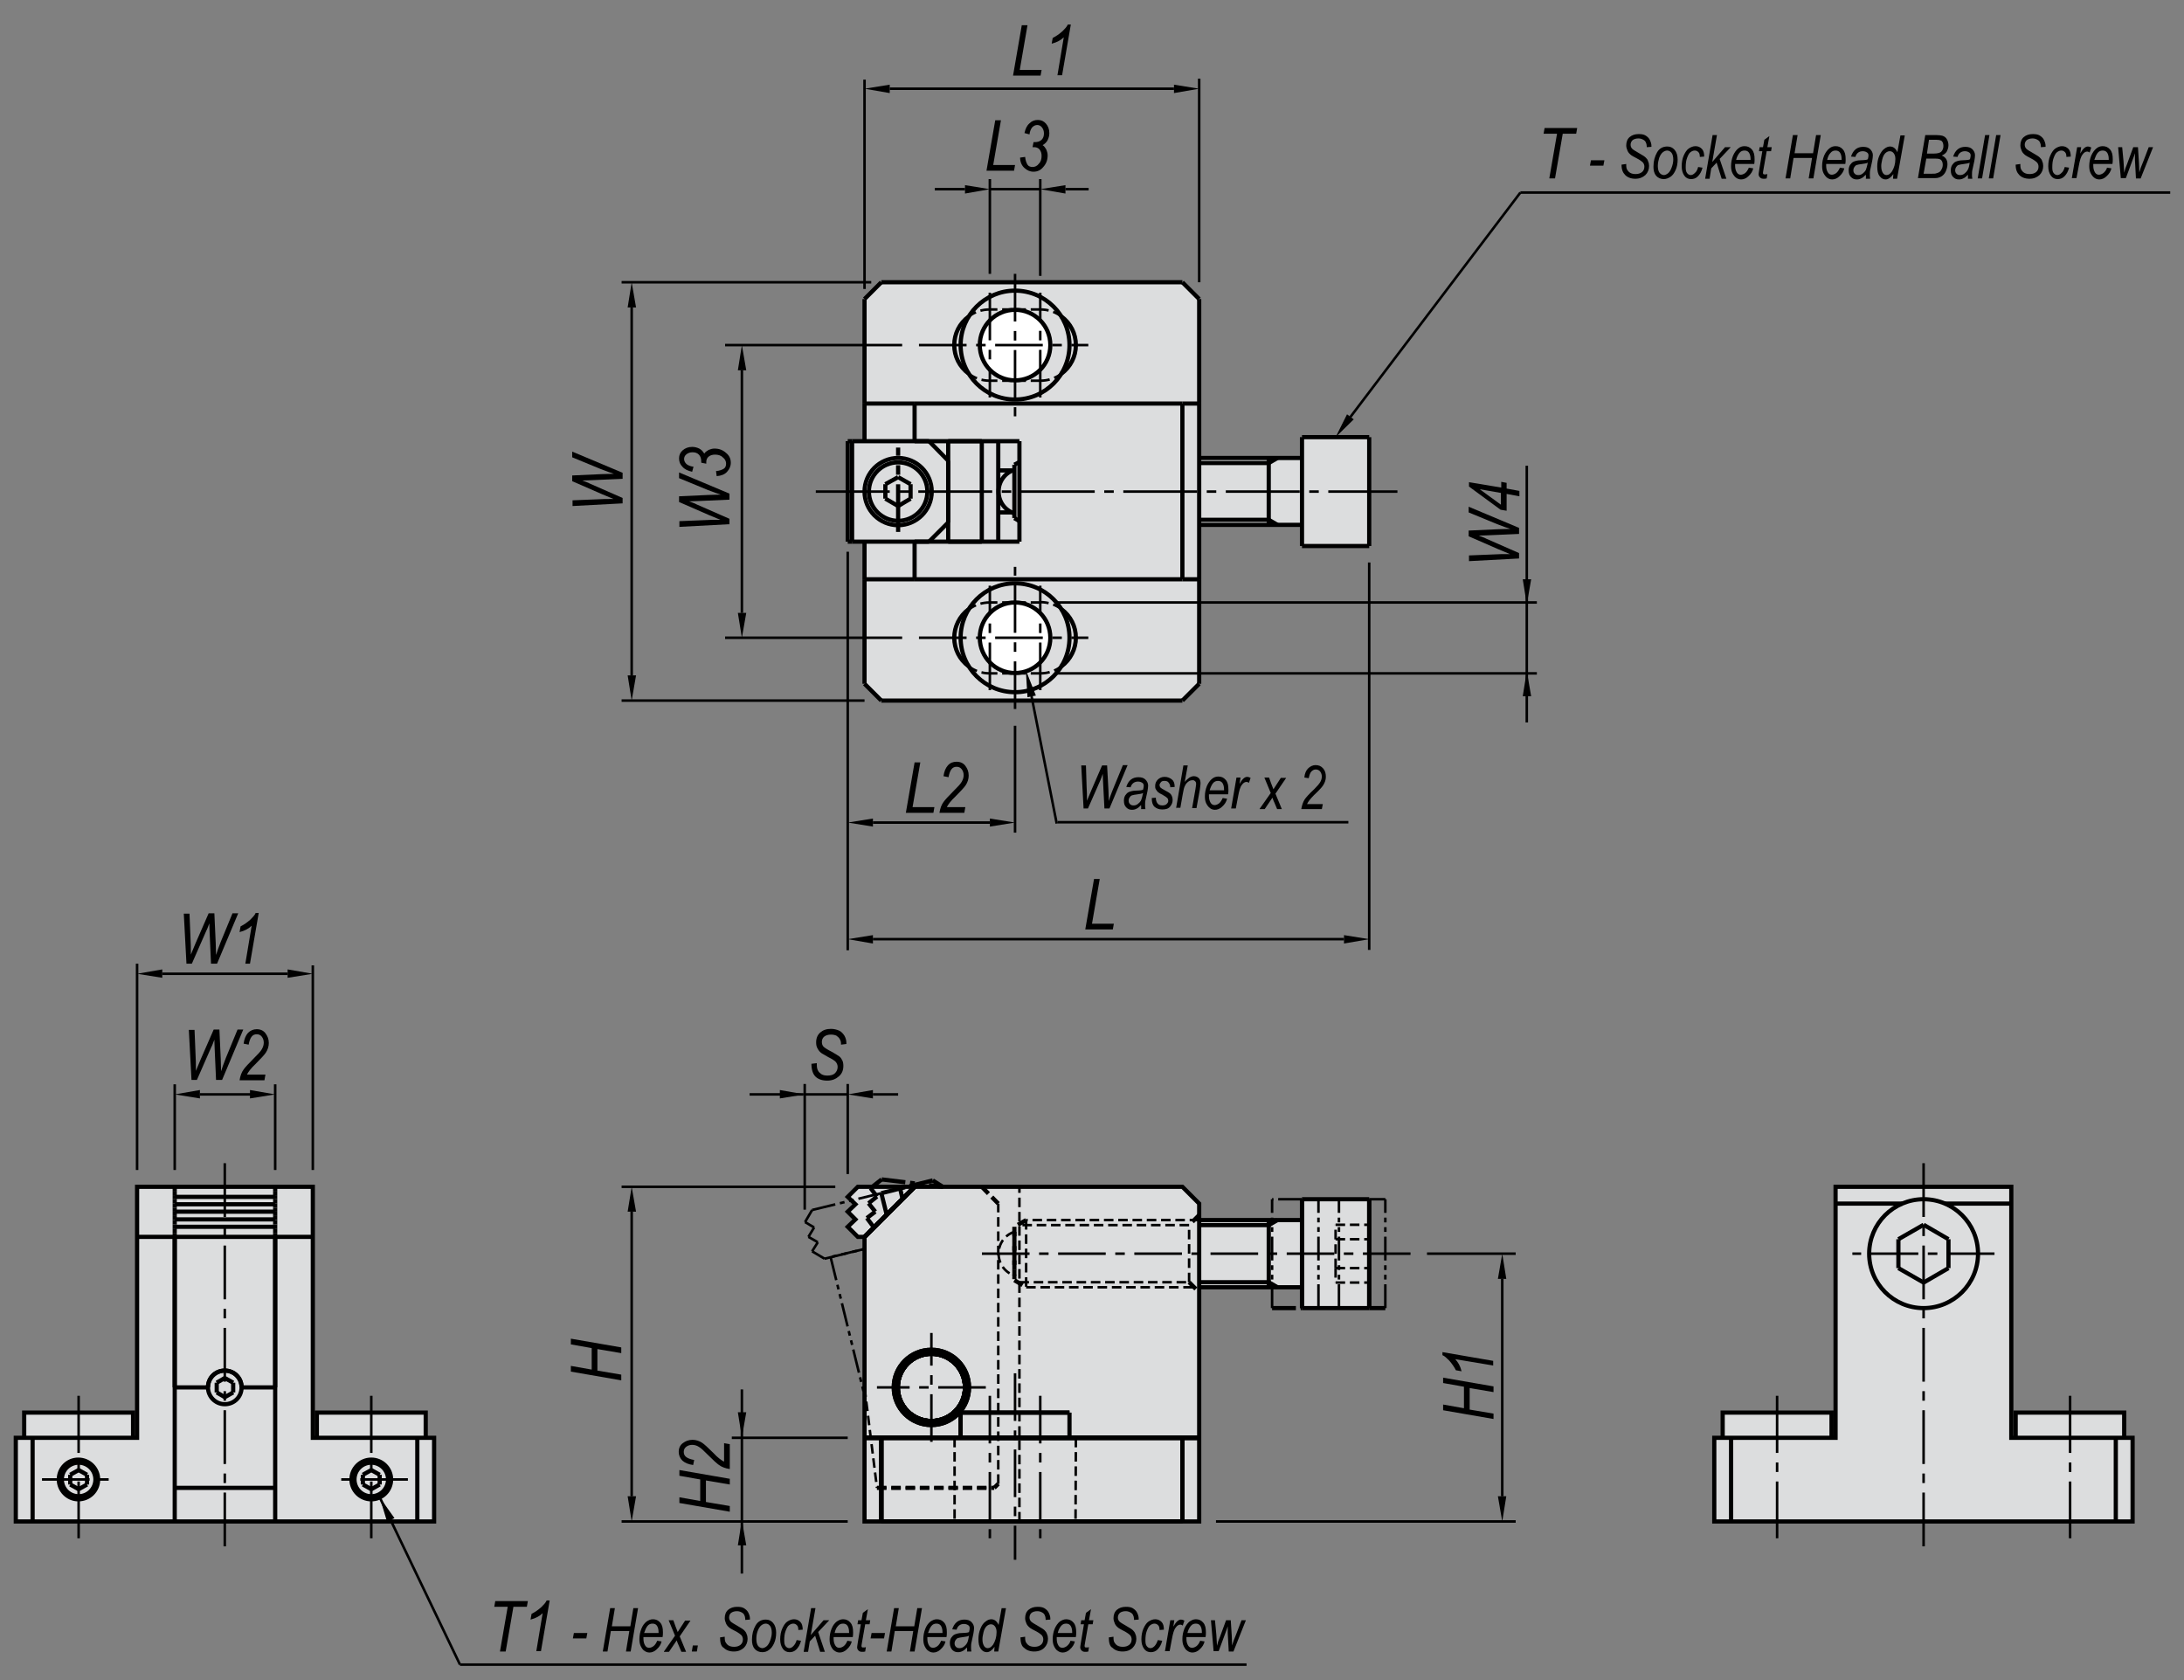 <?xml version="1.0" encoding="utf-8"?>
<!-- Generator: Adobe Illustrator 16.0.3, SVG Export Plug-In . SVG Version: 6.00 Build 0)  -->
<!DOCTYPE svg PUBLIC "-//W3C//DTD SVG 1.1//EN" "http://www.w3.org/Graphics/SVG/1.1/DTD/svg11.dtd">
<svg version="1.1" id="cp101-e" xmlns="http://www.w3.org/2000/svg" xmlns:xlink="http://www.w3.org/1999/xlink" x="0px" y="0px"
	 width="650px" height="500px" viewBox="0 0 650 500" enable-background="new 0 0 650 500" xml:space="preserve">
<rect x="0" y="0" width="650" height="500" fill="#808080" stroke="none"/>
<polygon fill="#DCDDDE" points="257.3,172.4 257.3,161.2 253.6,161.2 252.3,161.2 252.3,131.3 253.6,131.3 257.3,131.3 257.3,120.1 
	257.3,89 262.3,84 351.9,84 356.9,89 356.9,120.1 356.9,136.3 387.5,136.3 387.5,130.1 407.5,130.1 407.5,162.5 387.5,162.5 
	387.5,156.2 356.9,156.2 356.9,172.4 356.9,203.5 351.9,208.5 262.3,208.5 257.3,203.5 "/>
<g>
	<path fill="#FFFFFF" d="M312.6,189.8c0-5.8-4.7-10.5-10.5-10.5c-5.8,0-10.5,4.7-10.5,10.5c0,5.8,4.7,10.5,10.5,10.5
		C307.9,200.3,312.6,195.6,312.6,189.8"/>
	<path fill="#FFFFFF" d="M312.6,102.7c0-5.8-4.7-10.5-10.5-10.5c-5.8,0-10.5,4.7-10.5,10.5c0,5.8,4.7,10.5,10.5,10.5
		C307.9,113.1,312.6,108.5,312.6,102.7"/>
	<polygon fill="#DCDDDE" points="356.9,383.1 387.5,383.1 387.5,389.3 407.5,389.3 407.5,356.9 387.5,356.9 387.5,363.1 
		356.9,363.1 356.9,358.2 351.9,353.2 272.2,353.2 255.3,353.2 252.3,356.2 254.6,358.4 252.3,360.6 254.6,362.9 252.3,365.1 
		255.3,368.1 257.3,368.1 257.3,452.8 303.4,452.8 351.9,452.8 356.9,452.8 356.9,427.9 	"/>
	<polygon fill="#DCDDDE" points="52,452.8 9.7,452.8 4.7,452.8 4.7,427.9 7.2,427.9 7.2,420.4 39.6,420.4 39.6,427.9 40.8,427.9 
		40.8,368.1 40.8,353.2 52,353.2 81.9,353.2 93.1,353.2 93.1,368.1 93.1,427.9 94.3,427.9 94.3,420.4 126.7,420.4 126.7,427.9 
		129.2,427.9 129.2,452.8 124.2,452.8 81.9,452.8 	"/>
	<polygon points="115.2,452.9 117.4,451.8 113,445.6 	"/>
	<polygon points="186.8,445.3 189.3,445.3 188,452.8 	"/>
	<polygon points="48.3,288.5 48.3,291 40.8,289.8 	"/>
	<polygon points="85.6,288.5 85.6,291 93.1,289.8 	"/>
	<polygon points="186.8,360.6 189.3,360.6 188,353.2 	"/>
	<polygon points="232.1,324.4 232.1,326.9 239.5,325.7 	"/>
	<polygon points="259.8,324.4 259.8,326.9 252.3,325.7 	"/>
	<polygon points="186.8,201 189.3,201 188,208.5 	"/>
	<polygon points="259.8,278.3 259.8,280.8 252.3,279.5 	"/>
	<polygon points="259.8,243.6 259.8,246 252.3,244.8 	"/>
	<polygon points="186.8,91.5 189.3,91.5 188,84 	"/>
	<polygon points="219.6,182.4 222.1,182.4 220.8,189.8 	"/>
	<polygon points="219.6,110.2 222.1,110.2 220.8,102.7 	"/>
	<polygon points="264.8,25.2 264.8,27.7 257.3,26.4 	"/>
	<polygon fill="#DCDDDE" points="629.7,452.8 515.2,452.8 510.2,452.8 510.2,427.9 512.7,427.9 512.7,420.4 532.2,420.4 
		545.1,420.4 545.1,427.9 546.3,427.9 546.3,358.2 546.3,353.2 598.6,353.2 598.6,358.2 598.6,427.9 599.9,427.9 599.9,420.4 
		623,420.4 632.2,420.4 632.2,427.9 634.7,427.9 634.7,452.8 	"/>
	<polygon points="445.8,445.3 448.3,445.3 447.1,452.8 	"/>
	<polygon points="445.8,380.6 448.3,380.6 447.1,373.1 	"/>
	<polygon points="294.6,243.6 294.6,246 302.1,244.8 	"/>
	<polygon points="400,278.3 400,280.8 407.5,279.5 	"/>
	<polygon points="402.9,124.8 400.9,123.3 397.5,130.1 	"/>
	<polygon points="287.2,55.1 287.2,57.6 294.6,56.3 	"/>
	<polygon points="317.1,55.1 317.1,57.6 309.6,56.3 	"/>
	<polygon points="349.4,25.2 349.4,27.7 356.9,26.4 	"/>
	<polyline fill="none" stroke="#000000" stroke-width="1.25" stroke-miterlimit="10" points="257.3,452.8 257.3,368.1 255.3,368.1 
		252.3,365.1 254.6,362.9 252.3,360.6 254.6,358.4 252.3,356.2 255.3,353.2 272.2,353.2 351.9,353.2 356.9,358.2 356.9,427.9 
		356.9,452.8 351.9,452.8 257.3,452.8 257.3,427.9 	"/>
	<line fill="none" stroke="#000000" stroke-width="0.75" stroke-miterlimit="10" x1="294.6" y1="244.8" x2="259.8" y2="244.8"/>
	<line fill="none" stroke="#000000" stroke-width="0.75" stroke-miterlimit="10" x1="287.2" y1="56.3" x2="278.2" y2="56.3"/>
	
		<line fill="none" stroke="#000000" stroke-width="0.75" stroke-miterlimit="10" stroke-dasharray="14.173,2.835,2.835,2.835" x1="273.5" y1="189.8" x2="323.9" y2="189.8"/>
	<line fill="none" stroke="#000000" stroke-width="0.75" stroke-miterlimit="10" x1="259.8" y1="279.5" x2="400" y2="279.5"/>
	<line fill="none" stroke="#000000" stroke-width="0.75" stroke-miterlimit="10" x1="264.8" y1="26.4" x2="349.4" y2="26.4"/>
	
		<line fill="none" stroke="#000000" stroke-width="0.75" stroke-miterlimit="10" stroke-dasharray="14.173,2.835,2.835,2.835" x1="293.4" y1="412.9" x2="261" y2="412.9"/>
	
		<line fill="none" stroke="#000000" stroke-width="0.75" stroke-miterlimit="10" stroke-dasharray="14.173,2.835,2.835,2.835" x1="273.5" y1="102.7" x2="323.9" y2="102.7"/>
	
		<line fill="none" stroke="#000000" stroke-width="0.75" stroke-miterlimit="10" stroke-dasharray="22,2.835,2.835,2.835" x1="242.8" y1="146.3" x2="415.9" y2="146.3"/>
	<line fill="none" stroke="#000000" stroke-width="1.25" stroke-miterlimit="10" x1="351.9" y1="427.9" x2="262.3" y2="427.9"/>
	<line fill="none" stroke="#000000" stroke-width="1.25" stroke-miterlimit="10" x1="356.9" y1="427.9" x2="257.3" y2="427.9"/>
	<circle fill="none" stroke="#000000" stroke-width="1.25" stroke-miterlimit="10" cx="277.2" cy="412.9" r="10"/>
	<circle fill="none" stroke="#000000" stroke-width="1.25" stroke-miterlimit="10" cx="277.2" cy="412.9" r="10"/>
	<circle fill="none" stroke="#000000" stroke-width="1.25" stroke-miterlimit="10" cx="277.2" cy="412.9" r="10"/>
	<line fill="none" stroke="#000000" stroke-width="1.25" stroke-miterlimit="10" x1="356.9" y1="427.9" x2="257.3" y2="427.9"/>
	<line fill="none" stroke="#000000" stroke-width="1.25" stroke-miterlimit="10" x1="351.9" y1="427.9" x2="262.3" y2="427.9"/>
	<line fill="none" stroke="#000000" stroke-width="1.25" stroke-miterlimit="10" x1="351.9" y1="452.8" x2="262.3" y2="452.8"/>
	
		<line fill="none" stroke="#000000" stroke-width="1.25" stroke-miterlimit="10" stroke-dasharray="2.835,1.417" x1="261" y1="442.8" x2="295.9" y2="442.8"/>
	<path fill="none" stroke="#000000" stroke-width="1.25" stroke-miterlimit="10" d="M288.4,412.9c0-6.2-5-11.2-11.2-11.2
		c-6.2,0-11.2,5-11.2,11.2c0,6.2,5,11.2,11.2,11.2C283.4,424.1,288.4,419.1,288.4,412.9z"/>
	<circle fill="none" stroke="#000000" stroke-width="1.25" stroke-miterlimit="10" cx="277.2" cy="412.9" r="10"/>
	<circle fill="none" stroke="#000000" stroke-width="1.25" stroke-miterlimit="10" cx="277.2" cy="412.9" r="10"/>
	<path fill="none" stroke="#000000" stroke-width="1.25" stroke-miterlimit="10" d="M288.4,412.9c0-6.2-5-11.2-11.2-11.2
		c-6.2,0-11.2,5-11.2,11.2c0,6.2,5,11.2,11.2,11.2C283.4,424.1,288.4,419.1,288.4,412.9z"/>
	
		<line fill="none" stroke="#000000" stroke-width="0.75" stroke-miterlimit="10" stroke-dasharray="2.835,1.417" x1="261" y1="442.8" x2="295.9" y2="442.8"/>
	<line fill="none" stroke="#000000" stroke-width="1.25" stroke-miterlimit="10" x1="351.9" y1="452.8" x2="262.3" y2="452.8"/>
	<line fill="none" stroke="#000000" stroke-width="1.25" stroke-miterlimit="10" x1="351.9" y1="427.9" x2="262.3" y2="427.9"/>
	<line fill="none" stroke="#000000" stroke-width="1.25" stroke-miterlimit="10" x1="351.9" y1="452.8" x2="262.3" y2="452.8"/>
	<line fill="none" stroke="#000000" stroke-width="1.25" stroke-miterlimit="10" x1="351.9" y1="427.9" x2="262.3" y2="427.9"/>
	<line fill="none" stroke="#000000" stroke-width="1.25" stroke-miterlimit="10" x1="303.4" y1="131.3" x2="272.2" y2="131.3"/>
	<line fill="none" stroke="#000000" stroke-width="1.25" stroke-miterlimit="10" x1="351.9" y1="120.1" x2="272.2" y2="120.1"/>
	<line fill="none" stroke="#000000" stroke-width="1.25" stroke-miterlimit="10" x1="351.9" y1="172.4" x2="272.2" y2="172.4"/>
	<line fill="none" stroke="#000000" stroke-width="1.25" stroke-miterlimit="10" x1="272.2" y1="161.2" x2="303.4" y2="161.2"/>
	<line fill="none" stroke="#000000" stroke-width="1.25" stroke-miterlimit="10" x1="351.9" y1="84" x2="262.3" y2="84"/>
	<line fill="none" stroke="#000000" stroke-width="1.25" stroke-miterlimit="10" x1="351.9" y1="208.5" x2="262.3" y2="208.5"/>
	<line fill="none" stroke="#000000" stroke-width="1.25" stroke-miterlimit="10" x1="292.2" y1="131.3" x2="282.2" y2="131.3"/>
	<line fill="none" stroke="#000000" stroke-width="1.25" stroke-miterlimit="10" x1="292.2" y1="161.2" x2="282.2" y2="161.2"/>
	<polygon fill="none" stroke="#000000" stroke-width="1.25" stroke-miterlimit="10" points="124.2,452.8 81.9,452.8 52,452.8 
		9.7,452.8 4.7,452.8 4.7,427.9 9.7,427.9 40.8,427.9 40.8,368.1 40.8,353.2 52,353.2 81.9,353.2 93.1,353.2 93.1,368.1 93.1,427.9 
		124.2,427.9 129.2,427.9 129.2,452.8 	"/>
	<line fill="none" stroke="#000000" stroke-width="0.75" stroke-miterlimit="10" x1="188" y1="360.6" x2="188" y2="445.3"/>
	
		<line fill="none" stroke="#000000" stroke-width="0.75" stroke-miterlimit="10" stroke-dasharray="17,2.835,2.835,2.835" x1="110.5" y1="415.4" x2="110.5" y2="457.8"/>
	
		<line fill="none" stroke="#000000" stroke-width="0.75" stroke-miterlimit="10" stroke-dasharray="16,2.835,2.835,2.835" x1="66.9" y1="460.2" x2="66.9" y2="345.7"/>
	
		<line fill="none" stroke="#000000" stroke-width="0.75" stroke-miterlimit="10" stroke-dasharray="17,2.835,2.835,2.835" x1="23.4" y1="415.4" x2="23.4" y2="457.8"/>
	<line fill="none" stroke="#000000" stroke-width="1.25" stroke-miterlimit="10" x1="262.3" y1="427.9" x2="262.3" y2="452.8"/>
	<line fill="none" stroke="#000000" stroke-width="1.25" stroke-miterlimit="10" x1="262.3" y1="452.8" x2="262.3" y2="427.9"/>
	
		<line fill="none" stroke="#000000" stroke-width="0.75" stroke-miterlimit="10" stroke-dasharray="2.835,1.417" x1="257.3" y1="412.9" x2="261" y2="442.8"/>
	<line fill="none" stroke="#000000" stroke-width="1.25" stroke-miterlimit="10" x1="262.3" y1="427.9" x2="262.3" y2="452.8"/>
	<line fill="none" stroke="#000000" stroke-width="1.25" stroke-miterlimit="10" x1="262.3" y1="427.9" x2="262.3" y2="452.8"/>
	<line fill="none" stroke="#000000" stroke-width="1.25" stroke-miterlimit="10" x1="124.2" y1="452.8" x2="124.2" y2="427.9"/>
	<line fill="none" stroke="#000000" stroke-width="1.25" stroke-miterlimit="10" x1="81.9" y1="452.8" x2="81.9" y2="368.1"/>
	<line fill="none" stroke="#000000" stroke-width="1.25" stroke-miterlimit="10" x1="9.7" y1="427.9" x2="9.7" y2="452.8"/>
	<line fill="none" stroke="#000000" stroke-width="1.25" stroke-miterlimit="10" x1="52" y1="452.8" x2="52" y2="368.1"/>
	
		<line fill="none" stroke="#000000" stroke-width="0.75" stroke-miterlimit="10" stroke-dasharray="14.173,2.835,2.835,2.835" x1="12.5" y1="440.3" x2="34.2" y2="440.3"/>
	<line fill="none" stroke="#000000" stroke-width="1.25" stroke-miterlimit="10" x1="81.9" y1="442.8" x2="52" y2="442.8"/>
	<path fill="none" stroke="#000000" stroke-width="1.25" stroke-miterlimit="10" d="M29.2,440.3c0-3.2-2.6-5.9-5.9-5.9
		c-3.2,0-5.8,2.6-5.8,5.9c0,3.2,2.6,5.9,5.8,5.9C26.6,446.2,29.2,443.6,29.2,440.3z"/>
	<line fill="none" stroke="#000000" stroke-width="1.25" stroke-miterlimit="10" x1="23.4" y1="437.5" x2="20.9" y2="438.9"/>
	<line fill="none" stroke="#000000" stroke-width="1.25" stroke-miterlimit="10" x1="20.9" y1="438.9" x2="20.9" y2="441.8"/>
	<line fill="none" stroke="#000000" stroke-width="1.25" stroke-miterlimit="10" x1="20.9" y1="441.8" x2="23.4" y2="443.2"/>
	<line fill="none" stroke="#000000" stroke-width="1.25" stroke-miterlimit="10" x1="23.4" y1="443.2" x2="25.9" y2="441.8"/>
	<line fill="none" stroke="#000000" stroke-width="1.25" stroke-miterlimit="10" x1="25.9" y1="441.8" x2="25.9" y2="438.9"/>
	<line fill="none" stroke="#000000" stroke-width="1.25" stroke-miterlimit="10" x1="25.9" y1="438.9" x2="23.4" y2="437.5"/>
	<circle fill="none" stroke="#000000" stroke-width="1.25" stroke-miterlimit="10" cx="23.4" cy="440.3" r="5"/>
	<line fill="none" stroke="#000000" stroke-width="0.75" stroke-miterlimit="10" x1="252.3" y1="452.8" x2="185" y2="452.8"/>
	<line fill="none" stroke="#000000" stroke-width="0.75" stroke-miterlimit="10" x1="371" y1="495.4" x2="136.9" y2="495.4"/>
	<line fill="none" stroke="#000000" stroke-width="0.75" stroke-miterlimit="10" x1="113" y1="445.6" x2="136.9" y2="495.4"/>
	
		<line fill="none" stroke="#000000" stroke-width="0.75" stroke-miterlimit="10" stroke-dasharray="14.173,2.835,2.835,2.835" x1="121.4" y1="440.3" x2="99.7" y2="440.3"/>
	<circle fill="none" stroke="#000000" stroke-width="1.25" stroke-miterlimit="10" cx="110.5" cy="440.3" r="5.9"/>
	<line fill="none" stroke="#000000" stroke-width="1.25" stroke-miterlimit="10" x1="110.5" y1="437.5" x2="108" y2="438.9"/>
	<line fill="none" stroke="#000000" stroke-width="1.25" stroke-miterlimit="10" x1="108" y1="438.9" x2="108" y2="441.8"/>
	<line fill="none" stroke="#000000" stroke-width="1.25" stroke-miterlimit="10" x1="108" y1="441.8" x2="110.5" y2="443.2"/>
	<line fill="none" stroke="#000000" stroke-width="1.25" stroke-miterlimit="10" x1="110.5" y1="443.2" x2="113" y2="441.8"/>
	<line fill="none" stroke="#000000" stroke-width="1.25" stroke-miterlimit="10" x1="113" y1="441.8" x2="113" y2="438.9"/>
	<line fill="none" stroke="#000000" stroke-width="1.25" stroke-miterlimit="10" x1="113" y1="438.9" x2="110.5" y2="437.5"/>
	<circle fill="none" stroke="#000000" stroke-width="1.25" stroke-miterlimit="10" cx="110.5" cy="440.3" r="5"/>
	<line fill="none" stroke="#000000" stroke-width="0.75" stroke-miterlimit="10" x1="220.8" y1="413.5" x2="220.8" y2="468.3"/>
	<line fill="none" stroke="#000000" stroke-width="0.75" stroke-miterlimit="10" x1="222.7" y1="452.8" x2="222.9" y2="452.8"/>
	<line fill="none" stroke="#000000" stroke-width="0.75" stroke-miterlimit="10" x1="252.3" y1="164.2" x2="252.3" y2="282.8"/>
	<line fill="none" stroke="#000000" stroke-width="0.75" stroke-miterlimit="10" x1="188" y1="91.5" x2="188" y2="201"/>
	<line fill="none" stroke="#000000" stroke-width="1.25" stroke-miterlimit="10" x1="257.3" y1="203.5" x2="257.3" y2="172.4"/>
	<polyline fill="none" stroke="#000000" stroke-width="1.25" stroke-miterlimit="10" points="94.3,427.9 94.3,420.4 126.7,420.4 
		126.7,427.9 	"/>
	<line fill="none" stroke="#000000" stroke-width="0.75" stroke-miterlimit="10" x1="40.8" y1="348.2" x2="40.8" y2="286.8"/>
	<polyline fill="none" stroke="#000000" stroke-width="1.25" stroke-miterlimit="10" points="39.6,427.9 39.6,420.4 7.2,420.4 
		7.2,427.9 	"/>
	<line fill="none" stroke="#000000" stroke-width="1.25" stroke-miterlimit="10" x1="81.9" y1="368.1" x2="81.9" y2="412.9"/>
	<line fill="none" stroke="#000000" stroke-width="1.25" stroke-miterlimit="10" x1="52" y1="368.1" x2="52" y2="412.9"/>
	<line fill="none" stroke="#000000" stroke-width="1.25" stroke-miterlimit="10" x1="62" y1="412.9" x2="52" y2="412.9"/>
	<line fill="none" stroke="#000000" stroke-width="1.25" stroke-miterlimit="10" x1="81.9" y1="412.9" x2="71.9" y2="412.9"/>
	<path fill="none" stroke="#000000" stroke-width="1.25" stroke-miterlimit="10" d="M71.9,412.9c0-2.8-2.2-5-5-5c-2.8,0-5,2.2-5,5"
		/>
	<path fill="none" stroke="#000000" stroke-width="1.25" stroke-miterlimit="10" d="M71.9,412.9c0-2.8-2.2-5-5-5c-2.8,0-5,2.2-5,5
		c0,2.7,2.2,5,5,5C69.7,417.9,71.9,415.7,71.9,412.9z"/>
	<line fill="none" stroke="#000000" stroke-width="1.25" stroke-miterlimit="10" x1="66.9" y1="415.8" x2="69.4" y2="414.4"/>
	<line fill="none" stroke="#000000" stroke-width="1.25" stroke-miterlimit="10" x1="69.4" y1="414.4" x2="69.4" y2="411.5"/>
	<line fill="none" stroke="#000000" stroke-width="1.25" stroke-miterlimit="10" x1="66.9" y1="410.1" x2="64.5" y2="411.5"/>
	<line fill="none" stroke="#000000" stroke-width="1.25" stroke-miterlimit="10" x1="64.5" y1="411.5" x2="64.5" y2="414.4"/>
	<line fill="none" stroke="#000000" stroke-width="1.25" stroke-miterlimit="10" x1="64.5" y1="414.4" x2="66.9" y2="415.8"/>
	<line fill="none" stroke="#000000" stroke-width="1.25" stroke-miterlimit="10" x1="69.4" y1="411.5" x2="66.9" y2="410.1"/>
	<line fill="none" stroke="#000000" stroke-width="1.25" stroke-miterlimit="10" x1="81.9" y1="365.1" x2="52" y2="365.1"/>
	<line fill="none" stroke="#000000" stroke-width="1.25" stroke-miterlimit="10" x1="81.9" y1="362.9" x2="52" y2="362.9"/>
	<line fill="none" stroke="#000000" stroke-width="1.25" stroke-miterlimit="10" x1="81.9" y1="360.6" x2="52" y2="360.6"/>
	<line fill="none" stroke="#000000" stroke-width="1.25" stroke-miterlimit="10" x1="81.9" y1="358.4" x2="52" y2="358.4"/>
	<line fill="none" stroke="#000000" stroke-width="1.25" stroke-miterlimit="10" x1="81.9" y1="356.2" x2="52" y2="356.2"/>
	<line fill="none" stroke="#000000" stroke-width="1.25" stroke-miterlimit="10" x1="52" y1="368.1" x2="81.9" y2="368.1"/>
	<path fill="none" stroke="#000000" stroke-width="0.75" stroke-miterlimit="10" d="M52,348.2"/>
	<line fill="none" stroke="#000000" stroke-width="1.25" stroke-miterlimit="10" x1="52" y1="368.1" x2="40.8" y2="368.1"/>
	<line fill="none" stroke="#000000" stroke-width="1.25" stroke-miterlimit="10" x1="52" y1="359.4" x2="52" y2="358.2"/>
	<line fill="none" stroke="#000000" stroke-width="1.25" stroke-miterlimit="10" x1="52" y1="360.6" x2="52" y2="359.4"/>
	<line fill="none" stroke="#000000" stroke-width="1.25" stroke-miterlimit="10" x1="52" y1="361.9" x2="52" y2="360.6"/>
	<line fill="none" stroke="#000000" stroke-width="1.25" stroke-miterlimit="10" x1="52" y1="363.1" x2="52" y2="361.9"/>
	<line fill="none" stroke="#000000" stroke-width="1.25" stroke-miterlimit="10" x1="52" y1="358.2" x2="52" y2="356.9"/>
	<line fill="none" stroke="#000000" stroke-width="1.25" stroke-miterlimit="10" x1="52" y1="356.9" x2="52" y2="355.7"/>
	<line fill="none" stroke="#000000" stroke-width="1.25" stroke-miterlimit="10" x1="52" y1="355.7" x2="52" y2="354.4"/>
	<line fill="none" stroke="#000000" stroke-width="1.25" stroke-miterlimit="10" x1="52" y1="354.4" x2="52" y2="353.2"/>
	<line fill="none" stroke="#000000" stroke-width="1.25" stroke-miterlimit="10" x1="52" y1="364.4" x2="52" y2="363.1"/>
	<line fill="none" stroke="#000000" stroke-width="1.25" stroke-miterlimit="10" x1="52" y1="365.6" x2="52" y2="364.4"/>
	<line fill="none" stroke="#000000" stroke-width="1.25" stroke-miterlimit="10" x1="52" y1="366.9" x2="52" y2="365.6"/>
	<line fill="none" stroke="#000000" stroke-width="1.25" stroke-miterlimit="10" x1="52" y1="368.1" x2="52" y2="366.9"/>
	<path fill="none" stroke="#000000" stroke-width="0.75" stroke-miterlimit="10" d="M81.9,348.2"/>
	<line fill="none" stroke="#000000" stroke-width="1.25" stroke-miterlimit="10" x1="93.1" y1="368.1" x2="81.9" y2="368.1"/>
	<line fill="none" stroke="#000000" stroke-width="1.25" stroke-miterlimit="10" x1="81.9" y1="359.4" x2="81.9" y2="358.2"/>
	<line fill="none" stroke="#000000" stroke-width="1.25" stroke-miterlimit="10" x1="81.9" y1="360.6" x2="81.9" y2="359.4"/>
	<line fill="none" stroke="#000000" stroke-width="1.25" stroke-miterlimit="10" x1="81.9" y1="361.9" x2="81.9" y2="360.6"/>
	<line fill="none" stroke="#000000" stroke-width="1.25" stroke-miterlimit="10" x1="81.9" y1="363.1" x2="81.9" y2="361.9"/>
	<line fill="none" stroke="#000000" stroke-width="1.25" stroke-miterlimit="10" x1="81.9" y1="358.2" x2="81.9" y2="356.9"/>
	<line fill="none" stroke="#000000" stroke-width="1.25" stroke-miterlimit="10" x1="81.9" y1="356.9" x2="81.9" y2="355.7"/>
	<line fill="none" stroke="#000000" stroke-width="1.25" stroke-miterlimit="10" x1="81.9" y1="355.7" x2="81.9" y2="354.4"/>
	<line fill="none" stroke="#000000" stroke-width="1.25" stroke-miterlimit="10" x1="81.9" y1="354.4" x2="81.9" y2="353.2"/>
	<line fill="none" stroke="#000000" stroke-width="1.25" stroke-miterlimit="10" x1="81.9" y1="364.4" x2="81.9" y2="363.1"/>
	<line fill="none" stroke="#000000" stroke-width="1.25" stroke-miterlimit="10" x1="81.9" y1="365.6" x2="81.9" y2="364.4"/>
	<line fill="none" stroke="#000000" stroke-width="1.25" stroke-miterlimit="10" x1="81.9" y1="366.9" x2="81.9" y2="365.6"/>
	<line fill="none" stroke="#000000" stroke-width="1.25" stroke-miterlimit="10" x1="81.9" y1="368.1" x2="81.9" y2="366.9"/>
	<line fill="none" stroke="#000000" stroke-width="0.75" stroke-miterlimit="10" x1="48.3" y1="289.8" x2="85.6" y2="289.8"/>
	<line fill="none" stroke="#000000" stroke-width="0.75" stroke-miterlimit="10" x1="248.6" y1="353.2" x2="185" y2="353.2"/>
	
		<line fill="none" stroke="#000000" stroke-width="0.75" stroke-miterlimit="10" stroke-dasharray="7.087,1.417,1.417,1.417,1.417,1.417" x1="245.4" y1="374.6" x2="241.7" y2="372.4"/>
	
		<line fill="none" stroke="#000000" stroke-width="0.75" stroke-miterlimit="10" stroke-dasharray="7.087,1.417,1.417,1.417,1.417,1.417" x1="247.2" y1="374.1" x2="257.3" y2="415.3"/>
	
		<line fill="none" stroke="#000000" stroke-width="0.75" stroke-miterlimit="10" stroke-dasharray="7.087,1.417,1.417,1.417,1.417,1.417" x1="245.4" y1="374.6" x2="257.3" y2="371.7"/>
	<line fill="none" stroke="#000000" stroke-width="0.75" stroke-miterlimit="10" x1="252.3" y1="427.9" x2="217.8" y2="427.9"/>
	
		<line fill="none" stroke="#000000" stroke-width="0.75" stroke-miterlimit="10" stroke-dasharray="14.173,2.835,2.835,2.835" x1="277.2" y1="429.1" x2="277.2" y2="396.7"/>
	<line fill="none" stroke="#000000" stroke-width="1.25" stroke-miterlimit="10" x1="257.3" y1="427.9" x2="262.3" y2="427.9"/>
	<line fill="none" stroke="#000000" stroke-width="1.25" stroke-miterlimit="10" x1="262.3" y1="427.9" x2="257.3" y2="427.9"/>
	<line fill="none" stroke="#000000" stroke-width="1.25" stroke-miterlimit="10" x1="257.3" y1="427.9" x2="262.3" y2="427.9"/>
	<line fill="none" stroke="#000000" stroke-width="1.25" stroke-miterlimit="10" x1="257.3" y1="427.9" x2="262.3" y2="427.9"/>
	
		<line fill="none" stroke="#000000" stroke-width="0.75" stroke-miterlimit="10" stroke-dasharray="7.087,1.417,1.417,1.417,1.417,1.417" x1="241.7" y1="372.4" x2="243.4" y2="369.7"/>
	
		<line fill="none" stroke="#000000" stroke-width="0.75" stroke-miterlimit="10" stroke-dasharray="7.087,1.417,1.417,1.417,1.417,1.417" x1="243.4" y1="369.7" x2="240.6" y2="368.1"/>
	<line fill="none" stroke="#000000" stroke-width="0.75" stroke-miterlimit="10" x1="239.1" y1="325.7" x2="252.3" y2="325.7"/>
	
		<line fill="none" stroke="#000000" stroke-width="0.75" stroke-miterlimit="10" stroke-dasharray="7.087,1.417,1.417,1.417,1.417,1.417" x1="241.7" y1="360.1" x2="262.3" y2="355.1"/>
	<line fill="none" stroke="#000000" stroke-width="0.75" stroke-miterlimit="10" x1="239.5" y1="360" x2="239.5" y2="322.6"/>
	
		<line fill="none" stroke="#000000" stroke-width="0.75" stroke-miterlimit="10" stroke-dasharray="7.087,1.417,1.417,1.417,1.417,1.417" x1="240.6" y1="368.1" x2="242.3" y2="365.3"/>
	
		<line fill="none" stroke="#000000" stroke-width="0.75" stroke-miterlimit="10" stroke-dasharray="7.087,1.417,1.417,1.417,1.417,1.417" x1="242.3" y1="365.3" x2="239.6" y2="363.7"/>
	
		<line fill="none" stroke="#000000" stroke-width="0.75" stroke-miterlimit="10" stroke-dasharray="7.087,1.417,1.417,1.417,1.417,1.417" x1="239.6" y1="363.7" x2="241.7" y2="360.1"/>
	<line fill="none" stroke="#000000" stroke-width="0.75" stroke-miterlimit="10" x1="239.1" y1="325.7" x2="223.1" y2="325.7"/>
	<line fill="none" stroke="#000000" stroke-width="0.75" stroke-miterlimit="10" x1="252.3" y1="349.4" x2="252.3" y2="322.6"/>
	<line fill="none" stroke="#000000" stroke-width="1.25" stroke-miterlimit="10" x1="272.2" y1="353.2" x2="257.3" y2="368.1"/>
	<line fill="none" stroke="#000000" stroke-width="1.25" stroke-miterlimit="10" x1="257.3" y1="368.1" x2="272.2" y2="353.2"/>
	<line fill="none" stroke="#000000" stroke-width="1.25" stroke-miterlimit="10" x1="272.2" y1="353.2" x2="257.3" y2="368.1"/>
	<line fill="none" stroke="#000000" stroke-width="1.25" stroke-miterlimit="10" x1="257.3" y1="368.1" x2="272.2" y2="353.2"/>
	<line fill="none" stroke="#000000" stroke-width="1.25" stroke-miterlimit="10" x1="272.2" y1="353.2" x2="257.3" y2="368.1"/>
	
		<line fill="none" stroke="#000000" stroke-width="1.25" stroke-miterlimit="10" stroke-dasharray="7.087,1.417,1.417,1.417,1.417,1.417" x1="262.4" y1="351" x2="280.7" y2="353.2"/>
	<line fill="none" stroke="#000000" stroke-width="1.25" stroke-miterlimit="10" x1="272.2" y1="353.2" x2="257.3" y2="368.1"/>
	
		<line fill="none" stroke="#000000" stroke-width="1.25" stroke-miterlimit="10" stroke-dasharray="7.087,1.417,1.417,1.417,1.417,1.417" x1="262.3" y1="355.1" x2="263.9" y2="361.5"/>
	
		<line fill="none" stroke="#000000" stroke-width="1.25" stroke-miterlimit="10" stroke-dasharray="7.087,1.417,1.417,1.417,1.417,1.417" x1="262.3" y1="355.1" x2="267.9" y2="353.7"/>
	
		<line fill="none" stroke="#000000" stroke-width="1.25" stroke-miterlimit="10" stroke-dasharray="7.087,1.417,1.417,1.417,1.417,1.417" x1="259.1" y1="353.6" x2="262.4" y2="351"/>
	
		<line fill="none" stroke="#000000" stroke-width="1.25" stroke-miterlimit="10" stroke-dasharray="7.087,1.417,1.417,1.417,1.417,1.417" x1="261" y1="356.1" x2="259.1" y2="353.6"/>
	
		<line fill="none" stroke="#000000" stroke-width="1.25" stroke-miterlimit="10" stroke-dasharray="7.087,1.417,1.417,1.417,1.417,1.417" x1="260.1" y1="365.3" x2="258" y2="362.5"/>
	
		<line fill="none" stroke="#000000" stroke-width="1.25" stroke-miterlimit="10" stroke-dasharray="7.087,1.417,1.417,1.417,1.417,1.417" x1="260.5" y1="360.6" x2="258.5" y2="358.1"/>
	
		<line fill="none" stroke="#000000" stroke-width="1.25" stroke-miterlimit="10" stroke-dasharray="7.087,1.417,1.417,1.417,1.417,1.417" x1="258" y1="362.5" x2="260.5" y2="360.6"/>
	
		<line fill="none" stroke="#000000" stroke-width="1.25" stroke-miterlimit="10" stroke-dasharray="7.087,1.417,1.417,1.417,1.417,1.417" x1="258.5" y1="358.1" x2="261" y2="356.1"/>
	
		<line fill="none" stroke="#000000" stroke-width="0.75" stroke-miterlimit="10" stroke-dasharray="7.087,1.417,1.417,1.417,1.417,1.417" x1="257.3" y1="371.7" x2="247.2" y2="374.1"/>
	
		<line fill="none" stroke="#000000" stroke-width="1.25" stroke-miterlimit="10" stroke-dasharray="7.087,1.417,1.417,1.417,1.417,1.417" x1="267.9" y1="353.7" x2="268.6" y2="356.8"/>
	
		<line fill="none" stroke="#000000" stroke-width="1.25" stroke-miterlimit="10" stroke-dasharray="7.087,1.417,1.417,1.417,1.417,1.417" x1="277.6" y1="351.3" x2="267.9" y2="353.7"/>
	
		<line fill="none" stroke="#000000" stroke-width="1.25" stroke-miterlimit="10" stroke-dasharray="7.087,1.417,1.417,1.417,1.417,1.417" x1="280.6" y1="353.2" x2="277.6" y2="351.3"/>
	<line fill="none" stroke="#000000" stroke-width="0.75" stroke-miterlimit="10" x1="259.8" y1="325.7" x2="267.3" y2="325.7"/>
	<line fill="none" stroke="#000000" stroke-width="0.75" stroke-miterlimit="10" x1="257.3" y1="208.5" x2="185" y2="208.5"/>
	<line fill="none" stroke="#000000" stroke-width="1.25" stroke-miterlimit="10" x1="257.3" y1="203.5" x2="262.3" y2="208.5"/>
	<line fill="none" stroke="#000000" stroke-width="0.75" stroke-miterlimit="10" x1="257.3" y1="86" x2="257.3" y2="23.7"/>
	<line fill="none" stroke="#000000" stroke-width="0.75" stroke-miterlimit="10" x1="259.3" y1="84" x2="185" y2="84"/>
	<line fill="none" stroke="#000000" stroke-width="0.75" stroke-miterlimit="10" x1="220.8" y1="110.2" x2="220.8" y2="182.4"/>
	<line fill="none" stroke="#000000" stroke-width="1.25" stroke-miterlimit="10" x1="282.2" y1="161.2" x2="282.2" y2="131.3"/>
	<line fill="none" stroke="#000000" stroke-width="1.25" stroke-miterlimit="10" x1="282.2" y1="137.1" x2="276.5" y2="131.3"/>
	<line fill="none" stroke="#000000" stroke-width="1.25" stroke-miterlimit="10" x1="253.6" y1="131.3" x2="253.6" y2="161.2"/>
	<line fill="none" stroke="#000000" stroke-width="1.25" stroke-miterlimit="10" x1="252.3" y1="131.3" x2="252.3" y2="161.2"/>
	<line fill="none" stroke="#000000" stroke-width="0.75" stroke-miterlimit="10" x1="268.5" y1="189.8" x2="215.8" y2="189.8"/>
	<line fill="none" stroke="#000000" stroke-width="1.25" stroke-miterlimit="10" x1="272.2" y1="161.2" x2="272.2" y2="172.4"/>
	<line fill="none" stroke="#000000" stroke-width="1.25" stroke-miterlimit="10" x1="257.3" y1="172.4" x2="257.3" y2="161.2"/>
	<line fill="none" stroke="#000000" stroke-width="1.25" stroke-miterlimit="10" x1="272.2" y1="172.4" x2="257.3" y2="172.4"/>
	<circle fill="none" stroke="#000000" stroke-width="1.25" stroke-miterlimit="10" cx="267.3" cy="146.3" r="10"/>
	<line fill="none" stroke="#000000" stroke-width="1.25" stroke-miterlimit="10" x1="253.6" y1="161.2" x2="276.5" y2="161.2"/>
	<path fill="none" stroke="#000000" stroke-width="1.25" stroke-miterlimit="10" d="M276,146.3c0-4.8-3.9-8.7-8.7-8.7
		c-4.8,0-8.7,3.9-8.7,8.7c0,4.8,3.9,8.7,8.7,8.7C272.1,155,276,151.1,276,146.3z"/>
	<line fill="none" stroke="#000000" stroke-width="1.25" stroke-miterlimit="10" x1="252.3" y1="161.2" x2="253.6" y2="161.2"/>
	
		<line fill="none" stroke="#000000" stroke-width="1.25" stroke-miterlimit="10" stroke-dasharray="14.173,2.835,2.835,2.835" x1="267.3" y1="158.3" x2="267.3" y2="133.2"/>
	<line fill="none" stroke="#000000" stroke-width="1.25" stroke-miterlimit="10" x1="282.2" y1="155.5" x2="282.2" y2="137.1"/>
	<line fill="none" stroke="#000000" stroke-width="1.25" stroke-miterlimit="10" x1="276.5" y1="161.2" x2="282.2" y2="155.5"/>
	<line fill="none" stroke="#000000" stroke-width="1.25" stroke-miterlimit="10" x1="271" y1="148.4" x2="271" y2="144.1"/>
	<line fill="none" stroke="#000000" stroke-width="1.25" stroke-miterlimit="10" x1="267.3" y1="142" x2="271" y2="144.1"/>
	<line fill="none" stroke="#000000" stroke-width="1.25" stroke-miterlimit="10" x1="267.3" y1="142" x2="263.5" y2="144.1"/>
	<line fill="none" stroke="#000000" stroke-width="1.25" stroke-miterlimit="10" x1="263.5" y1="144.1" x2="263.5" y2="148.4"/>
	<line fill="none" stroke="#000000" stroke-width="1.25" stroke-miterlimit="10" x1="267.3" y1="150.6" x2="263.5" y2="148.4"/>
	<line fill="none" stroke="#000000" stroke-width="1.25" stroke-miterlimit="10" x1="267.3" y1="150.6" x2="271" y2="148.4"/>
	<line fill="none" stroke="#000000" stroke-width="0.75" stroke-miterlimit="10" x1="268.5" y1="102.7" x2="215.8" y2="102.7"/>
	<line fill="none" stroke="#000000" stroke-width="1.25" stroke-miterlimit="10" x1="257.3" y1="120.1" x2="257.3" y2="89"/>
	<line fill="none" stroke="#000000" stroke-width="1.25" stroke-miterlimit="10" x1="257.3" y1="120.1" x2="272.2" y2="120.1"/>
	<line fill="none" stroke="#000000" stroke-width="1.25" stroke-miterlimit="10" x1="276.5" y1="131.3" x2="253.6" y2="131.3"/>
	<line fill="none" stroke="#000000" stroke-width="1.25" stroke-miterlimit="10" x1="257.3" y1="131.3" x2="257.3" y2="120.1"/>
	<line fill="none" stroke="#000000" stroke-width="1.25" stroke-miterlimit="10" x1="252.3" y1="131.3" x2="253.6" y2="131.3"/>
	<line fill="none" stroke="#000000" stroke-width="1.25" stroke-miterlimit="10" x1="272.2" y1="120.1" x2="272.2" y2="131.3"/>
	<line fill="none" stroke="#000000" stroke-width="1.25" stroke-miterlimit="10" x1="262.3" y1="84" x2="257.3" y2="89"/>
	<polygon fill="none" stroke="#000000" stroke-width="1.25" stroke-miterlimit="10" points="515.2,427.9 546.3,427.9 546.3,358.2 
		546.3,353.2 598.6,353.2 598.6,358.2 598.6,427.9 629.7,427.9 634.7,427.9 634.7,452.8 629.7,452.8 515.2,452.8 510.2,452.8 
		510.2,427.9 	"/>
	
		<line fill="none" stroke="#000000" stroke-width="0.75" stroke-miterlimit="10" stroke-dasharray="2.835,1.417" x1="320.2" y1="427.9" x2="320.1" y2="452.8"/>
	
		<line fill="none" stroke="#000000" stroke-width="0.75" stroke-miterlimit="10" stroke-dasharray="2.835,1.417" x1="284.1" y1="427.9" x2="284.1" y2="452.8"/>
	
		<line fill="none" stroke="#000000" stroke-width="0.75" stroke-miterlimit="10" stroke-dasharray="14.173,2.835,2.835,2.835" x1="302.1" y1="408.7" x2="302.1" y2="464.2"/>
	<line fill="none" stroke="#000000" stroke-width="0.75" stroke-miterlimit="10" x1="447.1" y1="380.6" x2="447.1" y2="445.3"/>
	
		<line fill="none" stroke="#000000" stroke-width="0.75" stroke-miterlimit="10" stroke-dasharray="17,2.835,2.835,2.835" x1="528.9" y1="415.4" x2="528.9" y2="457.8"/>
	
		<line fill="none" stroke="#000000" stroke-width="0.75" stroke-miterlimit="10" stroke-dasharray="17,2.835,2.835,2.835" x1="616.1" y1="415.4" x2="616.1" y2="457.8"/>
	
		<line fill="none" stroke="#000000" stroke-width="0.75" stroke-miterlimit="10" stroke-dasharray="16,2.835,2.835,2.835" x1="572.5" y1="460.2" x2="572.5" y2="345.7"/>
	
		<line fill="none" stroke="#000000" stroke-width="0.75" stroke-miterlimit="10" stroke-dasharray="14.173,2.835,2.835,2.835" x1="294.6" y1="415.4" x2="294.6" y2="457.8"/>
	
		<line fill="none" stroke="#000000" stroke-width="0.75" stroke-miterlimit="10" stroke-dasharray="14.173,2.835,2.835,2.835" x1="309.6" y1="415.4" x2="309.6" y2="457.8"/>
	<line fill="none" stroke="#000000" stroke-width="1.25" stroke-miterlimit="10" x1="351.9" y1="452.8" x2="351.9" y2="427.9"/>
	
		<line fill="none" stroke="#000000" stroke-width="0.75" stroke-miterlimit="10" stroke-dasharray="2.835,1.417" x1="303.4" y1="452.8" x2="303.4" y2="353.2"/>
	<line fill="none" stroke="#000000" stroke-width="1.25" stroke-miterlimit="10" x1="351.9" y1="427.9" x2="351.9" y2="452.8"/>
	
		<line fill="none" stroke="#000000" stroke-width="0.75" stroke-miterlimit="10" stroke-dasharray="2.835,1.417" x1="297.1" y1="441.6" x2="297.1" y2="358.2"/>
	<line fill="none" stroke="#000000" stroke-width="1.25" stroke-miterlimit="10" x1="351.9" y1="452.8" x2="351.9" y2="427.9"/>
	<line fill="none" stroke="#000000" stroke-width="1.25" stroke-miterlimit="10" x1="351.9" y1="452.8" x2="351.9" y2="427.9"/>
	<line fill="none" stroke="#000000" stroke-width="1.25" stroke-miterlimit="10" x1="629.7" y1="452.8" x2="629.7" y2="427.9"/>
	<line fill="none" stroke="#000000" stroke-width="1.25" stroke-miterlimit="10" x1="515.2" y1="427.9" x2="515.2" y2="452.8"/>
	<line fill="none" stroke="#000000" stroke-width="0.75" stroke-miterlimit="10" x1="361.9" y1="452.8" x2="451.1" y2="452.8"/>
	
		<line fill="none" stroke="#000000" stroke-width="1.25" stroke-miterlimit="10" stroke-dasharray="2.835,1.417" x1="297.1" y1="441.6" x2="295.9" y2="442.8"/>
	<path fill="none" stroke="#000000" stroke-width="1.25" stroke-miterlimit="10" d="M288.3,181.3c-2.7,2-4.3,5.2-4.3,8.5
		c0,3.4,1.6,6.5,4.3,8.5"/>
	
		<line fill="none" stroke="#000000" stroke-width="0.75" stroke-miterlimit="10" stroke-dasharray="14.173,2.835,2.835,2.835" x1="294.6" y1="205.4" x2="294.6" y2="174.3"/>
	<line fill="none" stroke="#000000" stroke-width="0.75" stroke-miterlimit="10" x1="407.5" y1="167.4" x2="407.5" y2="282.7"/>
	
		<line fill="none" stroke="#000000" stroke-width="0.75" stroke-miterlimit="10" stroke-dasharray="14.173,2.835,2.835,2.835" x1="309.6" y1="205.4" x2="309.6" y2="174.3"/>
	
		<line fill="none" stroke="#000000" stroke-width="0.75" stroke-miterlimit="10" stroke-dasharray="14.173,2.835,2.835,2.835" x1="302.1" y1="211" x2="302.1" y2="168.7"/>
	<line fill="none" stroke="#000000" stroke-width="0.75" stroke-miterlimit="10" x1="454.4" y1="138.6" x2="454.4" y2="215"/>
	<circle fill="none" stroke="#000000" stroke-width="1.25" stroke-miterlimit="10" cx="302.1" cy="189.8" r="16.2"/>
	<circle fill="none" stroke="#000000" stroke-width="1.25" stroke-miterlimit="10" cx="302.1" cy="189.8" r="10.5"/>
	<path fill="none" stroke="#000000" stroke-width="1.25" stroke-miterlimit="10" d="M315.9,198.3c2.7-2,4.3-5.2,4.3-8.5
		c0-3.4-1.6-6.5-4.3-8.5"/>
	<line fill="none" stroke="#000000" stroke-width="1.25" stroke-miterlimit="10" x1="356.9" y1="203.5" x2="356.9" y2="172.4"/>
	<line fill="none" stroke="#000000" stroke-width="1.25" stroke-miterlimit="10" x1="356.9" y1="381.6" x2="377.6" y2="381.6"/>
	<line fill="none" stroke="#000000" stroke-width="1.25" stroke-miterlimit="10" x1="356.9" y1="364.6" x2="377.6" y2="364.6"/>
	
		<line fill="none" stroke="#000000" stroke-width="0.75" stroke-miterlimit="10" stroke-dasharray="14.173,2.835,2.835,2.835" x1="419.8" y1="373.1" x2="289.7" y2="373.1"/>
	<line fill="none" stroke="#000000" stroke-width="1.25" stroke-miterlimit="10" x1="356.9" y1="383.1" x2="387.5" y2="383.1"/>
	<line fill="none" stroke="#000000" stroke-width="1.25" stroke-miterlimit="10" x1="387.5" y1="363.1" x2="356.9" y2="363.1"/>
	
		<line fill="none" stroke="#000000" stroke-width="0.75" stroke-miterlimit="10" stroke-dasharray="2.835,1.417" x1="353.9" y1="381.6" x2="353.9" y2="364.6"/>
	
		<line fill="none" stroke="#000000" stroke-width="0.75" stroke-miterlimit="10" stroke-dasharray="2.835,1.417" x1="305.4" y1="363.1" x2="305.4" y2="383.1"/>
	
		<line fill="none" stroke="#000000" stroke-width="1.25" stroke-miterlimit="10" stroke-dasharray="2.835,1.417" x1="301.9" y1="365.1" x2="301.9" y2="381"/>
	
		<line fill="none" stroke="#000000" stroke-width="1.25" stroke-miterlimit="10" stroke-dasharray="2.835,1.417" x1="301.9" y1="366.6" x2="301.9" y2="379.6"/>
	<path fill="none" stroke="#000000" stroke-width="0.75" stroke-miterlimit="10" stroke-dasharray="2.835,1.417" d="M301.9,366.6
		c-2.8,0.9-4.7,3.5-4.7,6.5c0,3,1.9,5.6,4.7,6.5"/>
	
		<line fill="none" stroke="#000000" stroke-width="0.75" stroke-miterlimit="10" stroke-dasharray="2.835,1.417" x1="303.4" y1="381.6" x2="353.9" y2="381.6"/>
	
		<line fill="none" stroke="#000000" stroke-width="0.75" stroke-miterlimit="10" stroke-dasharray="2.835,1.417" x1="305.4" y1="383.1" x2="356.9" y2="383.1"/>
	<line fill="none" stroke="#000000" stroke-width="1.25" stroke-miterlimit="10" x1="294.6" y1="427.9" x2="309.6" y2="427.9"/>
	<line fill="none" stroke="#000000" stroke-width="1.25" stroke-miterlimit="10" x1="309.6" y1="427.9" x2="294.6" y2="427.9"/>
	<line fill="none" stroke="#000000" stroke-width="1.25" stroke-miterlimit="10" x1="294.6" y1="427.9" x2="309.6" y2="427.9"/>
	<line fill="none" stroke="#000000" stroke-width="1.25" stroke-miterlimit="10" x1="309.6" y1="427.9" x2="294.6" y2="427.9"/>
	<line fill="none" stroke="#000000" stroke-width="1.25" stroke-miterlimit="10" x1="285.9" y1="420.4" x2="318.3" y2="420.4"/>
	<line fill="none" stroke="#000000" stroke-width="1.25" stroke-miterlimit="10" x1="285.9" y1="420.4" x2="318.3" y2="420.4"/>
	<line fill="none" stroke="#000000" stroke-width="1.25" stroke-miterlimit="10" x1="285.9" y1="420.4" x2="285.9" y2="427.9"/>
	<line fill="none" stroke="#000000" stroke-width="1.25" stroke-miterlimit="10" x1="285.9" y1="420.4" x2="285.9" y2="427.9"/>
	<line fill="none" stroke="#000000" stroke-width="1.25" stroke-miterlimit="10" x1="309.6" y1="427.9" x2="320.1" y2="427.9"/>
	<line fill="none" stroke="#000000" stroke-width="1.25" stroke-miterlimit="10" x1="309.6" y1="427.9" x2="320.1" y2="427.9"/>
	<line fill="none" stroke="#000000" stroke-width="1.25" stroke-miterlimit="10" x1="318.3" y1="427.9" x2="318.3" y2="420.4"/>
	
		<line fill="none" stroke="#000000" stroke-width="1.25" stroke-miterlimit="10" stroke-dasharray="2.835,1.417" x1="301.9" y1="381" x2="305.4" y2="383.1"/>
	<line fill="none" stroke="#000000" stroke-width="1.25" stroke-miterlimit="10" x1="351.9" y1="427.9" x2="356.9" y2="427.9"/>
	<line fill="none" stroke="#000000" stroke-width="1.25" stroke-miterlimit="10" x1="356.9" y1="427.9" x2="351.9" y2="427.9"/>
	<line fill="none" stroke="#000000" stroke-width="1.25" stroke-miterlimit="10" x1="351.9" y1="427.9" x2="356.9" y2="427.9"/>
	<line fill="none" stroke="#000000" stroke-width="1.25" stroke-miterlimit="10" x1="351.9" y1="427.9" x2="356.9" y2="427.9"/>
	
		<line fill="none" stroke="#000000" stroke-width="1.25" stroke-miterlimit="10" stroke-dasharray="2.835,1.417" x1="353.9" y1="381.6" x2="356.9" y2="384.6"/>
	
		<line fill="none" stroke="#000000" stroke-width="0.75" stroke-miterlimit="10" stroke-dasharray="2.835,1.417" x1="353.9" y1="364.6" x2="303.4" y2="364.6"/>
	
		<line fill="none" stroke="#000000" stroke-width="0.75" stroke-miterlimit="10" stroke-dasharray="2.835,1.417" x1="356.9" y1="363.1" x2="305.4" y2="363.1"/>
	
		<line fill="none" stroke="#000000" stroke-width="1.25" stroke-miterlimit="10" stroke-dasharray="2.835,1.417" x1="305.4" y1="363.1" x2="301.9" y2="365.1"/>
	
		<line fill="none" stroke="#000000" stroke-width="1.25" stroke-miterlimit="10" stroke-dasharray="2.835,1.417" x1="292.2" y1="353.2" x2="297.1" y2="358.2"/>
	
		<line fill="none" stroke="#000000" stroke-width="1.25" stroke-miterlimit="10" stroke-dasharray="2.835,1.417" x1="356.9" y1="361.6" x2="353.9" y2="364.6"/>
	<line fill="none" stroke="#000000" stroke-width="1.25" stroke-miterlimit="10" x1="377.6" y1="383.1" x2="377.6" y2="363.1"/>
	<line fill="none" stroke="#000000" stroke-width="1.25" stroke-miterlimit="10" x1="387.5" y1="389.3" x2="387.5" y2="356.9"/>
	<line fill="none" stroke="#000000" stroke-width="1.25" stroke-miterlimit="10" x1="407.5" y1="389.3" x2="407.5" y2="356.9"/>
	<line fill="none" stroke="#000000" stroke-width="1.25" stroke-miterlimit="10" x1="387.5" y1="373.1" x2="387.5" y2="389.3"/>
	<line fill="none" stroke="#000000" stroke-width="1.25" stroke-miterlimit="10" x1="407.5" y1="373.1" x2="407.5" y2="389.3"/>
	
		<line fill="none" stroke="#000000" stroke-width="0.75" stroke-miterlimit="10" stroke-dasharray="2.835,1.417" x1="397.5" y1="377.4" x2="397.5" y2="368.8"/>
	<path fill="none" stroke="#000000" stroke-width="0.75" stroke-miterlimit="10" stroke-dasharray="2.835,1.417" d="M387.9,368.8"/>
	<path fill="none" stroke="#000000" stroke-width="0.75" stroke-miterlimit="10" stroke-dasharray="2.835,1.417" d="M387.9,377.4"/>
	
		<line fill="none" stroke="#000000" stroke-width="0.75" stroke-miterlimit="10" stroke-dasharray="7.087,1.417,1.417,1.417,1.417,1.417" x1="392.4" y1="389.3" x2="392.4" y2="356.9"/>
	
		<line fill="none" stroke="#000000" stroke-width="0.75" stroke-miterlimit="10" stroke-dasharray="7.087,1.417,1.417,1.417,1.417,1.417" x1="412.3" y1="389.3" x2="412.3" y2="356.9"/>
	
		<line fill="none" stroke="#000000" stroke-width="0.75" stroke-miterlimit="10" stroke-dasharray="7.087,1.417,1.417,1.417,1.417,1.417" x1="378.6" y1="389.3" x2="378.6" y2="356.9"/>
	
		<line fill="none" stroke="#000000" stroke-width="0.75" stroke-miterlimit="10" stroke-dasharray="7.087,1.417,1.417,1.417,1.417,1.417" x1="398.5" y1="389.3" x2="398.5" y2="356.9"/>
	<line fill="none" stroke="#000000" stroke-width="1.25" stroke-miterlimit="10" x1="387.5" y1="389.3" x2="407.5" y2="389.3"/>
	
		<line fill="none" stroke="#000000" stroke-width="0.75" stroke-miterlimit="10" stroke-dasharray="2.835,1.417" x1="397.5" y1="377.4" x2="407.5" y2="377.4"/>
	<path fill="none" stroke="#000000" stroke-width="0.75" stroke-miterlimit="10" stroke-dasharray="2.835,1.417" d="M407.5,387"/>
	<path fill="none" stroke="#000000" stroke-width="0.75" stroke-miterlimit="10" stroke-dasharray="2.835,1.417" d="M397.5,387"/>
	
		<line fill="none" stroke="#000000" stroke-width="0.75" stroke-miterlimit="10" stroke-dasharray="2.835,1.417" x1="397.5" y1="381.7" x2="407.5" y2="381.7"/>
	
		<line fill="none" stroke="#000000" stroke-width="1.25" stroke-miterlimit="10" stroke-dasharray="7.087,1.417,1.417,1.417,1.417,1.417" x1="378.6" y1="389.3" x2="387.5" y2="389.3"/>
	<line fill="none" stroke="#000000" stroke-width="1.25" stroke-miterlimit="10" x1="377.6" y1="381.6" x2="380.2" y2="383.1"/>
	
		<line fill="none" stroke="#000000" stroke-width="0.75" stroke-miterlimit="10" stroke-dasharray="2.835,1.417" x1="397.5" y1="377.4" x2="397.5" y2="381.7"/>
	<path fill="none" stroke="#000000" stroke-width="0.75" stroke-miterlimit="10" stroke-dasharray="2.835,1.417" d="M387.9,381.7"/>
	<path fill="none" stroke="#000000" stroke-width="0.75" stroke-miterlimit="10" stroke-dasharray="2.835,1.417" d="M387.9,377.4"/>
	
		<line fill="none" stroke="#000000" stroke-width="1.25" stroke-miterlimit="10" stroke-dasharray="7.087,1.417,1.417,1.417,1.417,1.417" x1="407.5" y1="389.3" x2="412.3" y2="389.3"/>
	<line fill="none" stroke="#000000" stroke-width="1.25" stroke-miterlimit="10" x1="407.5" y1="356.9" x2="387.5" y2="356.9"/>
	
		<line fill="none" stroke="#000000" stroke-width="0.75" stroke-miterlimit="10" stroke-dasharray="2.835,1.417" x1="397.5" y1="368.8" x2="407.5" y2="368.8"/>
	<path fill="none" stroke="#000000" stroke-width="0.75" stroke-miterlimit="10" stroke-dasharray="2.835,1.417" d="M407.5,359.2"/>
	<path fill="none" stroke="#000000" stroke-width="0.75" stroke-miterlimit="10" stroke-dasharray="2.835,1.417" d="M397.5,359.2"/>
	
		<line fill="none" stroke="#000000" stroke-width="0.75" stroke-miterlimit="10" stroke-dasharray="2.835,1.417" x1="397.5" y1="364.5" x2="407.5" y2="364.5"/>
	
		<line fill="none" stroke="#000000" stroke-width="0.75" stroke-miterlimit="10" stroke-dasharray="7.087,1.417,1.417,1.417,1.417,1.417" x1="387.5" y1="356.9" x2="378.6" y2="356.9"/>
	<line fill="none" stroke="#000000" stroke-width="1.25" stroke-miterlimit="10" x1="377.6" y1="364.6" x2="380.2" y2="363.1"/>
	<line fill="none" stroke="#000000" stroke-width="1.25" stroke-miterlimit="10" x1="387.5" y1="356.9" x2="387.5" y2="373.1"/>
	
		<line fill="none" stroke="#000000" stroke-width="0.75" stroke-miterlimit="10" stroke-dasharray="2.835,1.417" x1="397.5" y1="368.8" x2="397.5" y2="364.5"/>
	<path fill="none" stroke="#000000" stroke-width="0.75" stroke-miterlimit="10" stroke-dasharray="2.835,1.417" d="M387.9,364.5"/>
	<path fill="none" stroke="#000000" stroke-width="0.75" stroke-miterlimit="10" stroke-dasharray="2.835,1.417" d="M387.9,368.8"/>
	<line fill="none" stroke="#000000" stroke-width="0.75" stroke-miterlimit="10" x1="424.7" y1="373.1" x2="451.1" y2="373.1"/>
	
		<line fill="none" stroke="#000000" stroke-width="0.75" stroke-miterlimit="10" stroke-dasharray="7.087,1.417,1.417,1.417,1.417,1.417" x1="407.5" y1="356.9" x2="412.3" y2="356.9"/>
	<line fill="none" stroke="#000000" stroke-width="1.25" stroke-miterlimit="10" x1="407.5" y1="356.9" x2="407.5" y2="373.1"/>
	<path fill="none" stroke="#000000" stroke-width="0.75" stroke-miterlimit="10" d="M403.8,242.7"/>
	<line fill="none" stroke="#000000" stroke-width="0.75" stroke-miterlimit="10" x1="314.6" y1="200.4" x2="457.4" y2="200.4"/>
	<path fill="none" stroke="#000000" stroke-width="0.75" stroke-miterlimit="10" d="M304.9,198.9"/>
	<line fill="none" stroke="#000000" stroke-width="0.75" stroke-miterlimit="10" x1="302.1" y1="216" x2="302.1" y2="247.8"/>
	
		<line fill="none" stroke="#000000" stroke-width="0.75" stroke-miterlimit="10" stroke-dasharray="2.835,1.417" x1="309.6" y1="200.4" x2="294.6" y2="200.4"/>
	<path fill="none" stroke="#000000" stroke-width="0.75" stroke-miterlimit="10" stroke-dasharray="2.835,1.417" d="M288.3,198.3
		c1.8,1.4,4,2.1,6.3,2.1"/>
	<path fill="none" stroke="#000000" stroke-width="0.75" stroke-miterlimit="10" stroke-dasharray="2.835,1.417" d="M309.6,200.4
		c2.3,0,4.5-0.7,6.3-2.1"/>
	<line fill="none" stroke="#000000" stroke-width="1.25" stroke-miterlimit="10" x1="351.9" y1="208.5" x2="356.9" y2="203.5"/>
	
		<line fill="none" stroke="#000000" stroke-width="0.75" stroke-miterlimit="10" stroke-dasharray="14.173,2.835,2.835,2.835" x1="593.6" y1="373.1" x2="551.3" y2="373.1"/>
	<circle fill="none" stroke="#000000" stroke-width="1.25" stroke-miterlimit="10" cx="572.5" cy="373.1" r="16.2"/>
	<line fill="none" stroke="#000000" stroke-width="1.25" stroke-miterlimit="10" x1="565" y1="368.8" x2="572.5" y2="364.5"/>
	<line fill="none" stroke="#000000" stroke-width="1.25" stroke-miterlimit="10" x1="565" y1="377.4" x2="572.5" y2="381.7"/>
	<line fill="none" stroke="#000000" stroke-width="1.25" stroke-miterlimit="10" x1="565" y1="377.4" x2="565" y2="368.8"/>
	<polyline fill="none" stroke="#000000" stroke-width="1.25" stroke-miterlimit="10" points="545.1,427.9 545.1,420.4 532.2,420.4 
		512.7,420.4 512.7,427.9 	"/>
	<line fill="none" stroke="#000000" stroke-width="1.25" stroke-miterlimit="10" x1="566.2" y1="358.2" x2="546.3" y2="358.2"/>
	<line fill="none" stroke="#000000" stroke-width="1.25" stroke-miterlimit="10" x1="579.9" y1="377.4" x2="579.9" y2="368.8"/>
	<polyline fill="none" stroke="#000000" stroke-width="1.25" stroke-miterlimit="10" points="632.2,427.9 632.2,420.4 623,420.4 
		599.9,420.4 599.9,427.9 	"/>
	<line fill="none" stroke="#000000" stroke-width="1.25" stroke-miterlimit="10" x1="579.9" y1="377.4" x2="572.5" y2="381.7"/>
	<line fill="none" stroke="#000000" stroke-width="1.25" stroke-miterlimit="10" x1="598.6" y1="358.2" x2="578.7" y2="358.2"/>
	<line fill="none" stroke="#000000" stroke-width="1.25" stroke-miterlimit="10" x1="579.9" y1="368.8" x2="572.5" y2="364.5"/>
	<line fill="none" stroke="#000000" stroke-width="0.75" stroke-miterlimit="10" x1="452.5" y1="57.3" x2="645.9" y2="57.3"/>
	<line fill="none" stroke="#000000" stroke-width="0.75" stroke-miterlimit="10" x1="309.6" y1="82.1" x2="309.6" y2="53.3"/>
	<line fill="none" stroke="#000000" stroke-width="0.75" stroke-miterlimit="10" x1="294.6" y1="81.5" x2="294.6" y2="53.3"/>
	<line fill="none" stroke="#000000" stroke-width="0.75" stroke-miterlimit="10" x1="356.9" y1="84" x2="356.9" y2="23.4"/>
	<line fill="none" stroke="#000000" stroke-width="0.75" stroke-miterlimit="10" x1="314.6" y1="179.3" x2="457.4" y2="179.3"/>
	<line fill="none" stroke="#000000" stroke-width="1.25" stroke-miterlimit="10" x1="377.6" y1="154.7" x2="356.9" y2="154.7"/>
	<line fill="none" stroke="#000000" stroke-width="1.25" stroke-miterlimit="10" x1="377.6" y1="137.8" x2="356.9" y2="137.8"/>
	<line fill="none" stroke="#000000" stroke-width="1.25" stroke-miterlimit="10" x1="356.9" y1="156.2" x2="387.5" y2="156.2"/>
	<line fill="none" stroke="#000000" stroke-width="1.25" stroke-miterlimit="10" x1="387.5" y1="136.3" x2="356.9" y2="136.3"/>
	<line fill="none" stroke="#000000" stroke-width="1.25" stroke-miterlimit="10" x1="303.4" y1="161.2" x2="303.4" y2="131.3"/>
	<line fill="none" stroke="#000000" stroke-width="1.25" stroke-miterlimit="10" x1="351.9" y1="172.4" x2="351.9" y2="120.1"/>
	<line fill="none" stroke="#000000" stroke-width="1.25" stroke-miterlimit="10" x1="356.9" y1="120.1" x2="356.9" y2="172.4"/>
	<line fill="none" stroke="#000000" stroke-width="1.25" stroke-miterlimit="10" x1="292.2" y1="161.2" x2="292.2" y2="131.3"/>
	<line fill="none" stroke="#000000" stroke-width="1.25" stroke-miterlimit="10" x1="297.1" y1="131.3" x2="297.1" y2="161.2"/>
	
		<line fill="none" stroke="#000000" stroke-width="0.75" stroke-miterlimit="10" stroke-dasharray="2.835,1.417" x1="309.6" y1="179.3" x2="294.6" y2="179.3"/>
	<path fill="none" stroke="#000000" stroke-width="0.75" stroke-miterlimit="10" stroke-dasharray="2.835,1.417" d="M294.6,179.3
		c-2.3,0-4.5,0.7-6.3,2.1"/>
	<path fill="none" stroke="#000000" stroke-width="0.75" stroke-miterlimit="10" stroke-dasharray="2.835,1.417" d="M315.9,181.3
		c-1.8-1.4-4-2.1-6.3-2.1"/>
	<line fill="none" stroke="#000000" stroke-width="1.25" stroke-miterlimit="10" x1="303.4" y1="137.5" x2="301.9" y2="138.3"/>
	<line fill="none" stroke="#000000" stroke-width="1.25" stroke-miterlimit="10" x1="301.9" y1="154.2" x2="303.4" y2="155.1"/>
	<path fill="none" stroke="#000000" stroke-width="1.25" stroke-miterlimit="10" d="M301.9,139.8c-2.8,0.9-4.7,3.5-4.7,6.5
		c0,3,1.9,5.6,4.7,6.5"/>
	<line fill="none" stroke="#000000" stroke-width="1.25" stroke-miterlimit="10" x1="297.1" y1="152.5" x2="301.1" y2="152.5"/>
	<line fill="none" stroke="#000000" stroke-width="1.25" stroke-miterlimit="10" x1="301.1" y1="140" x2="297.1" y2="140"/>
	<line fill="none" stroke="#000000" stroke-width="1.25" stroke-miterlimit="10" x1="301.9" y1="154.2" x2="301.9" y2="138.3"/>
	<line fill="none" stroke="#000000" stroke-width="1.25" stroke-miterlimit="10" x1="356.9" y1="172.4" x2="351.9" y2="172.4"/>
	<circle fill="none" stroke="#000000" stroke-width="1.25" stroke-miterlimit="10" cx="302.1" cy="102.7" r="10.5"/>
	<path fill="none" stroke="#000000" stroke-width="1.25" stroke-miterlimit="10" d="M315.9,111.2c2.7-2,4.3-5.1,4.3-8.5
		c0-3.4-1.6-6.5-4.3-8.5"/>
	<path fill="none" stroke="#000000" stroke-width="1.25" stroke-miterlimit="10" d="M288.3,94.2c-2.7,2-4.3,5.1-4.3,8.5
		c0,3.4,1.6,6.5,4.3,8.5"/>
	<circle fill="none" stroke="#000000" stroke-width="1.25" stroke-miterlimit="10" cx="302.1" cy="102.7" r="16.2"/>
	
		<line fill="none" stroke="#000000" stroke-width="0.75" stroke-miterlimit="10" stroke-dasharray="14.173,2.835,2.835,2.835" x1="302.1" y1="81.5" x2="302.1" y2="123.9"/>
	
		<line fill="none" stroke="#000000" stroke-width="0.75" stroke-miterlimit="10" stroke-dasharray="14.173,2.835,2.835,2.835" x1="294.6" y1="87.1" x2="294.6" y2="118.3"/>
	
		<line fill="none" stroke="#000000" stroke-width="0.75" stroke-miterlimit="10" stroke-dasharray="14.173,2.835,2.835,2.835" x1="309.6" y1="118.3" x2="309.6" y2="87.1"/>
	
		<line fill="none" stroke="#000000" stroke-width="0.75" stroke-miterlimit="10" stroke-dasharray="2.835,1.417" x1="309.6" y1="113.3" x2="294.6" y2="113.3"/>
	<path fill="none" stroke="#000000" stroke-width="0.75" stroke-miterlimit="10" stroke-dasharray="2.835,1.417" d="M288.3,111.2
		c1.8,1.4,4,2.1,6.3,2.1"/>
	<path fill="none" stroke="#000000" stroke-width="0.75" stroke-miterlimit="10" stroke-dasharray="2.835,1.417" d="M309.6,113.3
		c2.3,0,4.5-0.7,6.3-2.1"/>
	
		<line fill="none" stroke="#000000" stroke-width="0.75" stroke-miterlimit="10" stroke-dasharray="2.835,1.417" x1="309.6" y1="92.1" x2="294.6" y2="92.1"/>
	<path fill="none" stroke="#000000" stroke-width="0.75" stroke-miterlimit="10" stroke-dasharray="2.835,1.417" d="M294.6,92.1
		c-2.3,0-4.5,0.7-6.3,2.1"/>
	<path fill="none" stroke="#000000" stroke-width="0.75" stroke-miterlimit="10" stroke-dasharray="2.835,1.417" d="M315.9,94.2
		c-1.8-1.4-4-2.1-6.3-2.1"/>
	<line fill="none" stroke="#000000" stroke-width="1.25" stroke-miterlimit="10" x1="356.9" y1="120.1" x2="356.9" y2="89"/>
	<line fill="none" stroke="#000000" stroke-width="1.25" stroke-miterlimit="10" x1="351.9" y1="120.1" x2="356.9" y2="120.1"/>
	<line fill="none" stroke="#000000" stroke-width="1.25" stroke-miterlimit="10" x1="356.9" y1="89" x2="351.9" y2="84"/>
	<line fill="none" stroke="#000000" stroke-width="1.25" stroke-miterlimit="10" x1="387.5" y1="162.5" x2="387.5" y2="130.1"/>
	<line fill="none" stroke="#000000" stroke-width="1.25" stroke-miterlimit="10" x1="407.5" y1="162.5" x2="407.5" y2="130.1"/>
	<line fill="none" stroke="#000000" stroke-width="1.25" stroke-miterlimit="10" x1="387.5" y1="162.5" x2="407.5" y2="162.5"/>
	<line fill="none" stroke="#000000" stroke-width="1.25" stroke-miterlimit="10" x1="377.6" y1="154.7" x2="380.2" y2="156.2"/>
	<line fill="none" stroke="#000000" stroke-width="1.25" stroke-miterlimit="10" x1="377.6" y1="137.8" x2="380.2" y2="136.3"/>
	<line fill="none" stroke="#000000" stroke-width="1.25" stroke-miterlimit="10" x1="377.6" y1="156.2" x2="377.6" y2="136.3"/>
	<line fill="none" stroke="#000000" stroke-width="0.75" stroke-miterlimit="10" x1="401.9" y1="124.1" x2="452.5" y2="57.3"/>
	<line fill="none" stroke="#000000" stroke-width="1.25" stroke-miterlimit="10" x1="407.5" y1="130.1" x2="387.5" y2="130.1"/>
	<line fill="none" stroke="#000000" stroke-width="0.75" stroke-miterlimit="10" x1="294.6" y1="56.3" x2="309.6" y2="56.3"/>
	<line fill="none" stroke="#000000" stroke-width="0.75" stroke-miterlimit="10" x1="317.1" y1="56.3" x2="324" y2="56.3"/>
</g>
<g>
	<path d="M148.8,491.5l2.3-13.3h-4l0.3-1.7h9.7l-0.3,1.7h-4l-2.3,13.3H148.8z"/>
	<path d="M159.6,491.5l1.9-11.4c-0.8,0.8-2,1.5-3.6,1.9l0.3-1.7c1-0.5,2-1.2,2.9-2c0.7-0.7,1.3-1.3,1.6-2h0.9l-2.6,15.1H159.6z"/>
	<path d="M170.5,487.6l0.3-1.6h4l-0.3,1.6H170.5z"/>
	<path d="M179.4,491.5l2.2-12.9h1.4l-0.9,5.4h5.5l0.9-5.4h1.4l-2.2,12.9h-1.4l1-6.1h-5.5l-1,6.1H179.4z"/>
	<path d="M195.6,488.3l1.3,0.2c-0.2,0.9-0.7,1.7-1.5,2.4c-0.6,0.6-1.4,0.9-2.1,0.9c-0.6,0-1.1-0.2-1.5-0.5c-0.5-0.3-0.8-0.8-1.1-1.4
		c-0.3-0.6-0.4-1.3-0.4-2.1c0-1.1,0.2-2.1,0.6-3.1s0.9-1.6,1.5-2.1c0.6-0.4,1.2-0.7,1.9-0.7c0.9,0,1.6,0.3,2.2,1s0.8,1.6,0.8,2.9
		c0,0.5,0,0.9-0.1,1.4h-5.7c0,0.2,0,0.4,0,0.5c0,0.9,0.2,1.5,0.5,2c0.3,0.5,0.7,0.7,1.2,0.7c0.4,0,0.9-0.2,1.3-0.5
		C195,489.5,195.3,489,195.6,488.3z M191.7,486h4.3v-0.3c0-0.8-0.2-1.5-0.5-1.9s-0.7-0.6-1.3-0.6c-0.6,0-1.1,0.2-1.5,0.7
		C192.3,484.4,192,485.1,191.7,486z"/>
	<path d="M197.6,491.5l3.3-4.7l-1.9-4.6h1.4l0.6,1.7c0.2,0.6,0.5,1.2,0.7,1.8l2.2-3.4h1.6l-3.2,4.7l1.9,4.6h-1.4l-0.8-1.9
		c-0.2-0.4-0.4-0.9-0.6-1.5l-2.3,3.4H197.6z"/>
	<path d="M205.9,491.5l0.3-1.8h1.5l-0.3,1.8H205.9z"/>
	<path d="M214.3,487.3l1.4-0.2l0,0.4c0,0.6,0.1,1.1,0.4,1.5c0.2,0.3,0.5,0.6,0.9,0.8c0.4,0.2,0.9,0.3,1.5,0.3c0.8,0,1.4-0.2,1.9-0.6
		c0.5-0.4,0.7-1,0.7-1.6c0-0.4-0.1-0.8-0.4-1.2c-0.3-0.3-0.9-0.8-1.9-1.3c-0.8-0.4-1.3-0.7-1.6-0.9c-0.5-0.4-0.9-0.8-1.1-1.3
		c-0.2-0.5-0.4-1-0.4-1.6c0-1,0.3-1.9,1-2.5s1.6-0.9,2.7-0.9c0.8,0,1.5,0.1,2,0.4s1,0.7,1.3,1.3s0.5,1.2,0.5,1.8l0,0.3l-1.4,0.1
		l0-0.3c0-0.4-0.1-0.8-0.3-1.2c-0.2-0.4-0.5-0.6-0.9-0.8c-0.4-0.2-0.8-0.3-1.3-0.3c-0.7,0-1.3,0.2-1.7,0.5s-0.6,0.8-0.6,1.4
		c0,0.5,0.2,0.9,0.5,1.2s1,0.7,2.2,1.4c0.9,0.5,1.5,0.9,1.8,1.2c0.3,0.3,0.6,0.7,0.7,1.1c0.2,0.4,0.3,0.9,0.3,1.4
		c0,1.1-0.4,2-1.1,2.7c-0.8,0.7-1.7,1.1-3,1.1c-1.3,0-2.3-0.4-3-1.1C214.6,490,214.3,488.8,214.3,487.3z"/>
	<path d="M223.8,488c0-1.7,0.4-3.1,1.1-4.3s1.8-1.7,3-1.7c0.9,0,1.6,0.3,2.2,1c0.6,0.7,0.9,1.7,0.9,2.9c0,1.2-0.2,2.2-0.6,3.1
		s-0.9,1.6-1.5,2c-0.6,0.5-1.3,0.7-2,0.7c-0.9,0-1.7-0.3-2.3-1S223.8,489.1,223.8,488z M225.1,487.8c0,0.9,0.2,1.6,0.5,2
		s0.8,0.7,1.3,0.7c0.4,0,0.8-0.2,1.2-0.5c0.4-0.3,0.8-0.9,1.1-1.7s0.5-1.6,0.5-2.4c0-0.9-0.2-1.6-0.5-2c-0.4-0.5-0.8-0.7-1.3-0.7
		c-0.5,0-0.9,0.2-1.3,0.5s-0.8,0.9-1.1,1.7S225.1,486.9,225.1,487.8z"/>
	<path d="M237.1,488.1l1.3,0.2c-0.3,1.2-0.8,2-1.4,2.6s-1.3,0.8-2,0.8c-0.8,0-1.5-0.3-2-1s-0.8-1.6-0.8-2.8c0-1.2,0.2-2.3,0.6-3.2
		s0.9-1.7,1.5-2.1s1.3-0.7,2-0.7c0.8,0,1.4,0.3,1.9,0.8s0.7,1.3,0.7,2.3l-1.3,0.1c0-0.6-0.1-1.1-0.4-1.4c-0.3-0.3-0.6-0.5-1.1-0.5
		c-0.5,0-0.9,0.2-1.3,0.5c-0.4,0.3-0.7,0.9-1,1.7s-0.4,1.7-0.4,2.8c0,0.8,0.1,1.3,0.4,1.7s0.7,0.6,1.1,0.6c0.4,0,0.8-0.2,1.2-0.6
		S236.9,488.9,237.1,488.1z"/>
	<path d="M239.2,491.5l2.2-12.9h1.3l-1.4,8l3.8-4.4h1.7l-3.3,3.5l2,5.9h-1.4l-1.5-4.8l-1.6,1.7l-0.5,3.1H239.2z"/>
	<path d="M252.2,488.3l1.3,0.2c-0.2,0.9-0.7,1.7-1.5,2.4c-0.6,0.6-1.4,0.9-2.1,0.9c-0.6,0-1.1-0.2-1.5-0.5c-0.5-0.3-0.8-0.8-1.1-1.4
		c-0.3-0.6-0.4-1.3-0.4-2.1c0-1.1,0.2-2.1,0.6-3.1s0.9-1.6,1.5-2.1c0.6-0.4,1.2-0.7,1.9-0.7c0.9,0,1.6,0.3,2.2,1s0.8,1.6,0.8,2.9
		c0,0.5,0,0.9-0.1,1.4h-5.7c0,0.2,0,0.4,0,0.5c0,0.9,0.2,1.5,0.5,2c0.3,0.5,0.7,0.7,1.2,0.7c0.4,0,0.9-0.2,1.3-0.5
		C251.6,489.5,251.9,489,252.2,488.3z M248.4,486h4.3v-0.3c0-0.8-0.2-1.5-0.5-1.9s-0.7-0.6-1.3-0.6c-0.6,0-1.1,0.2-1.5,0.7
		C248.9,484.4,248.6,485.1,248.4,486z"/>
	<path d="M257.7,490.2l-0.2,1.3c-0.3,0.1-0.6,0.1-0.9,0.1c-0.5,0-0.8-0.1-1.1-0.4s-0.4-0.6-0.4-1c0-0.2,0.1-0.7,0.2-1.4l0.9-5.4h-1
		l0.2-1.2h1l0.4-2.2l1.5-1.1l-0.6,3.3h1.3l-0.2,1.2h-1.3l-0.9,5.1c-0.1,0.7-0.2,1.1-0.2,1.2c0,0.2,0,0.4,0.1,0.5
		c0.1,0.1,0.2,0.1,0.4,0.1C257.2,490.3,257.5,490.3,257.7,490.2z"/>
	<path d="M259.1,487.6l0.3-1.6h4l-0.3,1.6H259.1z"/>
	<path d="M263.9,491.5l2.2-12.9h1.4l-0.9,5.4h5.5l0.9-5.4h1.4l-2.2,12.9h-1.4l1-6.1h-5.5l-1,6.1H263.9z"/>
	<path d="M280.1,488.3l1.3,0.2c-0.2,0.9-0.7,1.7-1.5,2.4c-0.6,0.6-1.4,0.9-2.1,0.9c-0.6,0-1.1-0.2-1.5-0.5c-0.5-0.3-0.8-0.8-1.1-1.4
		c-0.3-0.6-0.4-1.3-0.4-2.1c0-1.1,0.2-2.1,0.6-3.1s0.9-1.6,1.5-2.1c0.6-0.4,1.2-0.7,1.9-0.7c0.9,0,1.6,0.3,2.2,1s0.8,1.6,0.8,2.9
		c0,0.5,0,0.9-0.1,1.4H276c0,0.2,0,0.4,0,0.5c0,0.9,0.2,1.5,0.5,2c0.3,0.5,0.7,0.7,1.2,0.7c0.4,0,0.9-0.2,1.3-0.5
		C279.5,489.5,279.8,489,280.1,488.3z M276.2,486h4.3v-0.3c0-0.8-0.2-1.5-0.5-1.9s-0.7-0.6-1.3-0.6c-0.6,0-1.1,0.2-1.5,0.7
		C276.8,484.4,276.5,485.1,276.2,486z"/>
	<path d="M287.8,490.3c-0.5,0.5-0.9,0.9-1.4,1.1c-0.4,0.2-0.8,0.3-1.3,0.3c-0.7,0-1.2-0.2-1.7-0.7c-0.4-0.5-0.7-1.1-0.7-2
		c0-0.6,0.1-1.1,0.4-1.6c0.3-0.4,0.6-0.8,1.1-1c0.5-0.2,1.2-0.4,2-0.4c0.7,0,1.3-0.1,1.5-0.1c0.3,0,0.5-0.1,0.7-0.2
		c0.1-0.4,0.2-0.8,0.2-1.1c0-0.4-0.1-0.7-0.4-0.9c-0.3-0.2-0.7-0.4-1.3-0.4c-1.1,0-1.9,0.6-2.2,1.7l-1.3-0.1
		c0.6-1.9,1.8-2.9,3.6-2.9c0.9,0,1.6,0.2,2.1,0.7c0.5,0.5,0.8,1.1,0.8,1.8c0,0.5-0.1,1.1-0.2,1.7l-0.5,2.3c-0.2,0.7-0.2,1.3-0.2,1.8
		c0,0.3,0,0.7,0.1,1.2h-1.3C287.9,491.2,287.8,490.8,287.8,490.3z M288.4,486.8c-0.3,0.2-0.9,0.3-1.7,0.4c-0.8,0.1-1.3,0.2-1.6,0.3
		s-0.5,0.3-0.7,0.6s-0.3,0.6-0.3,0.9c0,0.5,0.1,0.8,0.4,1.1s0.6,0.4,1.1,0.4c0.4,0,0.8-0.1,1.2-0.4c0.4-0.3,0.7-0.6,1-1.1
		S288.2,487.8,288.4,486.8z"/>
	<path d="M296,490.1c-0.7,1-1.5,1.6-2.3,1.6c-0.7,0-1.3-0.3-1.8-1s-0.7-1.6-0.7-2.9c0-1.1,0.2-2.2,0.6-3.1c0.4-1,0.9-1.7,1.5-2.1
		c0.6-0.5,1.2-0.7,1.7-0.7c1,0,1.7,0.6,2.2,1.7l0.9-5h1.3l-2.3,12.9h-1.2L296,490.1z M292.4,487.6l0,0.4c0,0.8,0.2,1.4,0.5,1.9
		c0.3,0.4,0.6,0.6,1.1,0.6c0.6,0,1.1-0.4,1.6-1.1c0.6-1,1-2.2,1-3.7c0-0.8-0.2-1.3-0.5-1.7s-0.7-0.6-1.2-0.6c-0.4,0-0.9,0.2-1.3,0.6
		c-0.4,0.4-0.7,1-0.9,1.8C292.6,486.4,292.4,487.1,292.4,487.6z"/>
	<path d="M303.7,487.3l1.4-0.2l0,0.4c0,0.6,0.1,1.1,0.4,1.5c0.2,0.3,0.5,0.6,0.9,0.8c0.4,0.2,0.9,0.3,1.5,0.3c0.8,0,1.4-0.2,1.9-0.6
		s0.7-1,0.7-1.6c0-0.4-0.1-0.8-0.4-1.2c-0.3-0.3-0.9-0.8-1.9-1.3c-0.8-0.4-1.3-0.7-1.6-0.9c-0.5-0.4-0.9-0.8-1.1-1.3
		c-0.2-0.5-0.4-1-0.4-1.6c0-1,0.3-1.9,1-2.5c0.7-0.6,1.6-0.9,2.7-0.9c0.8,0,1.5,0.1,2,0.4s1,0.7,1.3,1.3c0.3,0.6,0.5,1.2,0.5,1.8
		l0,0.3l-1.4,0.1l0-0.3c0-0.4-0.1-0.8-0.3-1.2c-0.2-0.4-0.5-0.6-0.9-0.8c-0.4-0.2-0.8-0.3-1.3-0.3c-0.7,0-1.3,0.2-1.7,0.5
		c-0.4,0.4-0.6,0.8-0.6,1.4c0,0.5,0.2,0.9,0.5,1.2c0.3,0.3,1,0.7,2.2,1.4c0.9,0.5,1.5,0.9,1.8,1.2s0.6,0.7,0.7,1.1
		c0.2,0.4,0.3,0.9,0.3,1.4c0,1.1-0.4,2-1.1,2.7s-1.7,1.1-3,1.1c-1.3,0-2.3-0.4-3-1.1C304.1,490,303.7,488.8,303.7,487.3z"/>
	<path d="M318.6,488.3l1.3,0.2c-0.2,0.9-0.7,1.7-1.5,2.4c-0.6,0.6-1.4,0.9-2.1,0.9c-0.6,0-1.1-0.2-1.5-0.5c-0.5-0.3-0.8-0.8-1.1-1.4
		c-0.3-0.6-0.4-1.3-0.4-2.1c0-1.1,0.2-2.1,0.6-3.1c0.4-0.9,0.9-1.6,1.5-2.1c0.6-0.4,1.2-0.7,1.9-0.7c0.9,0,1.6,0.3,2.2,1
		s0.8,1.6,0.8,2.9c0,0.5,0,0.9-0.1,1.4h-5.7c0,0.2,0,0.4,0,0.5c0,0.9,0.2,1.5,0.5,2c0.3,0.5,0.7,0.7,1.2,0.7c0.4,0,0.9-0.2,1.3-0.5
		C318,489.5,318.4,489,318.6,488.3z M314.8,486h4.3v-0.3c0-0.8-0.2-1.5-0.5-1.9s-0.7-0.6-1.3-0.6c-0.6,0-1.1,0.2-1.5,0.7
		C315.4,484.4,315,485.1,314.8,486z"/>
	<path d="M324.1,490.2l-0.2,1.3c-0.3,0.1-0.6,0.1-0.9,0.1c-0.5,0-0.8-0.1-1.1-0.4s-0.4-0.6-0.4-1c0-0.2,0.1-0.7,0.2-1.4l0.9-5.4h-1
		l0.2-1.2h1l0.4-2.2l1.5-1.1l-0.6,3.3h1.3l-0.2,1.2h-1.3l-0.9,5.1c-0.1,0.7-0.2,1.1-0.2,1.2c0,0.2,0,0.4,0.1,0.5
		c0.1,0.1,0.2,0.1,0.4,0.1C323.7,490.3,323.9,490.3,324.1,490.2z"/>
	<path d="M330,487.3l1.4-0.2l0,0.4c0,0.6,0.1,1.1,0.4,1.5c0.2,0.3,0.5,0.6,0.9,0.8c0.4,0.2,0.9,0.3,1.5,0.3c0.8,0,1.4-0.2,1.9-0.6
		s0.7-1,0.7-1.6c0-0.4-0.1-0.8-0.4-1.2c-0.3-0.3-0.9-0.8-1.9-1.3c-0.8-0.4-1.3-0.7-1.6-0.9c-0.5-0.4-0.9-0.8-1.1-1.3
		c-0.2-0.5-0.4-1-0.4-1.6c0-1,0.3-1.9,1-2.5c0.7-0.6,1.6-0.9,2.7-0.9c0.8,0,1.5,0.1,2,0.4s1,0.7,1.3,1.3c0.3,0.6,0.5,1.2,0.5,1.8
		l0,0.3l-1.4,0.1l0-0.3c0-0.4-0.1-0.8-0.3-1.2c-0.2-0.4-0.5-0.6-0.9-0.8c-0.4-0.2-0.8-0.3-1.3-0.3c-0.7,0-1.3,0.2-1.7,0.5
		c-0.4,0.4-0.6,0.8-0.6,1.4c0,0.5,0.2,0.9,0.5,1.2c0.3,0.3,1,0.7,2.2,1.4c0.9,0.5,1.5,0.9,1.8,1.2s0.6,0.7,0.7,1.1
		c0.2,0.4,0.3,0.9,0.3,1.4c0,1.1-0.4,2-1.1,2.7s-1.7,1.1-3,1.1c-1.3,0-2.3-0.4-3-1.1C330.3,490,330,488.8,330,487.3z"/>
	<path d="M344.6,488.1l1.3,0.2c-0.3,1.2-0.8,2-1.4,2.6s-1.3,0.8-2,0.8c-0.8,0-1.5-0.3-2-1s-0.8-1.6-0.8-2.8c0-1.2,0.2-2.3,0.6-3.2
		s0.9-1.7,1.5-2.1s1.3-0.7,2-0.7c0.8,0,1.4,0.3,1.9,0.8s0.7,1.3,0.7,2.3l-1.3,0.1c0-0.6-0.1-1.1-0.4-1.4c-0.3-0.3-0.6-0.5-1.1-0.5
		c-0.5,0-0.9,0.2-1.3,0.5c-0.4,0.3-0.7,0.9-1,1.7c-0.3,0.8-0.4,1.7-0.4,2.8c0,0.8,0.1,1.3,0.4,1.7c0.3,0.4,0.7,0.6,1.1,0.6
		c0.4,0,0.8-0.2,1.2-0.6C344,489.5,344.3,488.9,344.6,488.1z"/>
	<path d="M346.7,491.5l1.6-9.3h1.2l-0.3,1.9c0.8-1.4,1.5-2.1,2.3-2.1c0.3,0,0.6,0.1,1,0.3l-0.5,1.5c-0.2-0.2-0.5-0.3-0.7-0.3
		c-0.5,0-1,0.3-1.4,0.9c-0.5,0.6-0.8,1.7-1.1,3.3l-0.7,3.7H346.7z"/>
	<path d="M357.2,488.3l1.3,0.2c-0.2,0.9-0.7,1.7-1.5,2.4c-0.6,0.6-1.4,0.9-2.1,0.9c-0.6,0-1.1-0.2-1.5-0.5c-0.5-0.3-0.8-0.8-1.1-1.4
		c-0.3-0.6-0.4-1.3-0.4-2.1c0-1.1,0.2-2.1,0.6-3.1c0.4-0.9,0.9-1.6,1.5-2.1c0.6-0.4,1.2-0.7,1.9-0.7c0.9,0,1.6,0.3,2.2,1
		s0.8,1.6,0.8,2.9c0,0.5,0,0.9-0.1,1.4h-5.7c0,0.2,0,0.4,0,0.5c0,0.9,0.2,1.5,0.5,2c0.3,0.5,0.7,0.7,1.2,0.7c0.4,0,0.9-0.2,1.3-0.5
		C356.6,489.5,356.9,489,357.2,488.3z M353.4,486h4.3v-0.3c0-0.8-0.2-1.5-0.5-1.9s-0.7-0.6-1.3-0.6c-0.6,0-1.1,0.2-1.5,0.7
		C354,484.4,353.6,485.1,353.4,486z"/>
	<path d="M361.2,491.5l-0.8-9.3h1.2l0.4,4.2c0.1,1,0.1,2.2,0.2,3.4c0.2-0.9,0.5-1.8,0.9-2.7l1.8-4.9h1.4l0.3,4.7
		c0,0.7,0.1,1.6,0.1,2.8c0.2-0.8,0.6-1.9,1.2-3.3l1.6-4.2h1.3l-3.7,9.3h-1.4l-0.3-5.5c0-0.4,0-1,0-2c-0.2,0.6-0.4,1.3-0.7,2l-2,5.4
		H361.2z"/>
</g>
<g>
</g>
<g>
</g>
<g>
	<path d="M217.2,449.9l-15-2.6v-1.7l6.2,1.1v-6.4l-6.2-1.1v-1.7l15,2.6v1.7l-7.1-1.2v6.4l7.1,1.2V449.9z"/>
	<path d="M217.2,437.2c-1.3-0.2-2.4-0.6-3.2-1.2c-0.6-0.4-1.8-1.5-3.5-3.2c-1-1-1.8-1.8-2.5-2.2c-0.6-0.4-1.3-0.6-2-0.6
		c-0.7,0-1.3,0.2-1.8,0.6c-0.5,0.4-0.7,0.9-0.7,1.5c0,0.6,0.2,1.1,0.7,1.5s1.3,0.7,2.4,0.9l-0.3,1.5c-1.4-0.2-2.4-0.6-3.2-1.3
		c-0.7-0.7-1.1-1.6-1.1-2.6c0-1.1,0.4-2,1.2-2.6c0.8-0.6,1.7-1,2.9-1c1,0,2,0.3,2.9,0.9c0.6,0.4,1.7,1.4,3.4,3.1
		c1.2,1.3,2.3,2.1,3.1,2.5v-5.5l1.7,0.3V437.2z"/>
</g>
<g>
	<path d="M55.5,286.9l-0.8-15h1.7l0.3,7.4c0.1,1.6,0.1,2.9,0.1,3.8l0,1l1.5-3.6l3.8-8.7h1.7l0.4,8.8c0,1.1,0.1,2.3,0.1,3.6
		c0.1-0.3,0.3-0.8,0.5-1.5c0.4-1.1,0.7-1.9,0.9-2.4l3.5-8.5h1.7l-6.3,15h-1.8l-0.4-9.1c0-0.8-0.1-1.7-0.1-2.9
		c-0.4,1-0.6,1.7-0.9,2.2l-4.3,9.8H55.5z"/>
	<path d="M73,286.9l1.9-11.4c-0.8,0.8-2,1.5-3.6,1.9l0.3-1.7c1-0.5,2-1.2,2.9-2c0.7-0.7,1.3-1.3,1.6-2h0.9l-2.6,15.1H73z"/>
</g>
<g>
	<path d="M241.5,316.6l1.6-0.2l0,0.5c0,0.7,0.1,1.3,0.4,1.8c0.2,0.4,0.6,0.7,1,1c0.5,0.3,1.1,0.4,1.8,0.4c0.9,0,1.7-0.2,2.2-0.7
		c0.5-0.5,0.8-1.1,0.8-1.9c0-0.5-0.2-1-0.5-1.4c-0.3-0.4-1.1-0.9-2.3-1.5c-0.9-0.5-1.5-0.9-1.9-1.1c-0.6-0.4-1-0.9-1.3-1.5
		c-0.3-0.5-0.4-1.1-0.4-1.8c0-1.2,0.4-2.2,1.2-2.9c0.8-0.7,1.8-1.1,3.2-1.1c0.9,0,1.7,0.2,2.4,0.5s1.2,0.9,1.6,1.5
		c0.4,0.7,0.6,1.4,0.6,2.2l0,0.3l-1.6,0.2l0-0.3c0-0.5-0.1-0.9-0.4-1.4c-0.2-0.4-0.6-0.7-1-1c-0.5-0.2-1-0.3-1.6-0.3
		c-0.8,0-1.5,0.2-2,0.6c-0.5,0.4-0.7,1-0.7,1.6c0,0.6,0.2,1.1,0.5,1.4s1.2,0.9,2.6,1.6c1,0.6,1.7,1,2.1,1.3c0.4,0.3,0.7,0.8,0.9,1.2
		s0.3,1,0.3,1.6c0,1.3-0.4,2.3-1.3,3.1c-0.9,0.8-2,1.3-3.5,1.3c-1.5,0-2.7-0.4-3.5-1.2C241.9,319.6,241.5,318.3,241.5,316.6z"/>
</g>
<g>
	<path d="M184.9,410.8l-15-2.6v-1.7l6.2,1.1v-6.4l-6.2-1.1v-1.7l15,2.6v1.7l-7.1-1.2v6.4l7.1,1.2V410.8z"/>
</g>
<g>
	<path d="M269.6,241.9l2.6-15h1.7l-2.3,13.3h6.5l-0.3,1.7H269.6z"/>
	<path d="M279.6,241.9c0.2-1.3,0.6-2.4,1.2-3.2c0.4-0.6,1.5-1.8,3.2-3.5c1-1,1.8-1.8,2.2-2.5s0.6-1.3,0.6-2c0-0.7-0.2-1.3-0.6-1.8
		s-0.9-0.7-1.5-0.7c-0.6,0-1.1,0.2-1.5,0.7s-0.7,1.3-0.9,2.4l-1.5-0.3c0.2-1.4,0.6-2.4,1.3-3.2s1.6-1.1,2.6-1.1c1.1,0,2,0.4,2.6,1.2
		s1,1.7,1,2.9c0,1-0.3,2-0.9,2.9c-0.4,0.6-1.4,1.7-3.1,3.4c-1.3,1.2-2.1,2.3-2.5,3.1h5.5l-0.3,1.7H279.6z"/>
</g>
<g>
	<path d="M185.4,149.8l-15,0.8v-1.7l7.4-0.3c1.6-0.1,2.9-0.1,3.8-0.1l1,0l-3.6-1.5l-8.7-3.8v-1.7l8.8-0.4c1.1,0,2.3-0.1,3.6-0.1
		c-0.3-0.1-0.8-0.3-1.5-0.5c-1.1-0.4-1.9-0.7-2.4-0.9l-8.5-3.5v-1.7l15,6.3v1.8l-9.1,0.4c-0.8,0-1.7,0.1-2.9,0.1
		c1,0.4,1.7,0.6,2.2,0.9l9.8,4.3V149.8z"/>
</g>
<g>
	<path d="M217.2,156l-15,0.8v-1.7l7.4-0.3c1.6-0.1,2.9-0.1,3.8-0.1l1,0l-3.6-1.5l-8.7-3.8v-1.7l8.8-0.4c1.1,0,2.3-0.1,3.6-0.1
		c-0.3-0.1-0.8-0.3-1.5-0.5c-1.1-0.4-1.9-0.7-2.4-0.9l-8.5-3.5v-1.7l15,6.3v1.8l-9.1,0.4c-0.8,0-1.7,0.1-2.9,0.1
		c1,0.4,1.7,0.6,2.2,0.9l9.8,4.3V156z"/>
	<path d="M213.3,141.7l-0.2-1.5c1.1-0.1,1.8-0.4,2.3-0.7s0.7-0.9,0.7-1.5c0-0.7-0.3-1.4-1-1.9c-0.6-0.6-1.4-0.8-2.3-0.8
		c-0.8,0-1.4,0.2-1.9,0.6c-0.5,0.4-0.7,1-0.7,1.6c0,0.1,0,0.2,0,0.5l-1.5-0.3c0-0.1,0-0.3,0-0.4c0-0.8-0.2-1.5-0.7-2
		c-0.5-0.5-1.1-0.7-1.9-0.7c-0.7,0-1.3,0.2-1.8,0.6s-0.7,0.9-0.7,1.4c0,0.5,0.2,1,0.7,1.5c0.5,0.4,1.2,0.7,2.1,0.8l-0.4,1.5
		c-1.3-0.3-2.2-0.7-2.9-1.5c-0.7-0.7-1-1.5-1-2.5c0-1,0.4-1.8,1.1-2.4c0.7-0.6,1.6-1,2.8-1c0.8,0,1.5,0.2,2.1,0.5
		c0.6,0.3,1.1,0.8,1.5,1.5c0.3-0.5,0.8-0.8,1.3-1.1c0.5-0.2,1.1-0.4,1.7-0.4c1.4,0,2.5,0.4,3.5,1.3c1,0.8,1.4,1.8,1.4,2.9
		c0,1.1-0.4,1.9-1.1,2.7S214.6,141.6,213.3,141.7z"/>
</g>
<g>
	<path d="M452.2,166.2l-15,0.8v-1.7l7.4-0.3c1.6-0.1,2.9-0.1,3.8-0.1l1,0l-3.6-1.5l-8.7-3.8v-1.7l8.8-0.4c1.1,0,2.3-0.1,3.6-0.1
		c-0.3-0.1-0.8-0.3-1.5-0.5c-1.1-0.4-1.9-0.7-2.4-0.9l-8.5-3.5v-1.7l15,6.3v1.8l-9.1,0.4c-0.8,0-1.7,0.1-2.9,0.1
		c1,0.4,1.7,0.6,2.2,0.9l9.8,4.3V166.2z"/>
	<path d="M452.2,147.7l-3.8-0.7v5l-1.8-0.3l-9.4-6.9v-1.3l9.6,1.6v-1.7l1.6,0.3v1.7l3.8,0.7V147.7z M446.7,146.7l-6.3-1.1l6.3,4.6
		V146.7z"/>
</g>
<g>
	<path d="M444.5,422.3l-15-2.6v-1.7l6.2,1.1v-6.4l-6.2-1.1V410l15,2.6v1.7l-7.1-1.2v6.4l7.1,1.2V422.3z"/>
	<path d="M444.5,406.4l-11.4-1.9c0.8,0.8,1.5,2,1.9,3.6l-1.7-0.3c-0.5-1-1.2-2-2-2.9c-0.7-0.7-1.3-1.3-2-1.6v-0.9l15.1,2.6V406.4z"
		/>
</g>
<g>
	<path d="M323,276.6l2.6-15h1.7l-2.3,13.3h6.5l-0.3,1.7H323z"/>
</g>
<g>
	<path d="M461.1,53.1l2.3-13.3h-4l0.3-1.7h9.7l-0.3,1.7h-4l-2.3,13.3H461.1z"/>
	<path d="M473.2,49.3l0.3-1.6h4l-0.3,1.6H473.2z"/>
	<path d="M482.6,49l1.4-0.2l0,0.4c0,0.6,0.1,1.1,0.4,1.5c0.2,0.3,0.5,0.6,0.9,0.8c0.4,0.2,0.9,0.3,1.5,0.3c0.8,0,1.4-0.2,1.9-0.6
		s0.7-1,0.7-1.6c0-0.4-0.1-0.8-0.4-1.2c-0.3-0.3-0.9-0.8-1.9-1.3c-0.8-0.4-1.3-0.7-1.6-0.9c-0.5-0.4-0.9-0.8-1.1-1.3s-0.4-1-0.4-1.6
		c0-1,0.3-1.9,1-2.5c0.7-0.6,1.6-0.9,2.7-0.9c0.8,0,1.5,0.1,2,0.4s1,0.7,1.3,1.3c0.3,0.6,0.5,1.2,0.5,1.8l0,0.3l-1.4,0.1l0-0.3
		c0-0.4-0.1-0.8-0.3-1.2c-0.2-0.4-0.5-0.6-0.9-0.8c-0.4-0.2-0.8-0.3-1.3-0.3c-0.7,0-1.3,0.2-1.7,0.5c-0.4,0.4-0.6,0.8-0.6,1.4
		c0,0.5,0.2,0.9,0.5,1.2c0.3,0.3,1,0.7,2.2,1.4c0.9,0.5,1.5,0.9,1.8,1.2c0.3,0.3,0.6,0.6,0.7,1.1c0.2,0.4,0.3,0.9,0.3,1.4
		c0,1.1-0.4,2-1.1,2.7c-0.8,0.7-1.7,1.1-3,1.1c-1.3,0-2.3-0.4-3-1.1S482.6,50.5,482.6,49z"/>
	<path d="M492.1,49.6c0-1.7,0.4-3.1,1.1-4.3s1.8-1.7,3-1.7c0.9,0,1.6,0.3,2.2,1s0.9,1.7,0.9,2.9c0,1.2-0.2,2.2-0.6,3.1
		c-0.4,0.9-0.9,1.6-1.5,2s-1.3,0.7-2,0.7c-0.9,0-1.7-0.3-2.3-1S492.1,50.7,492.1,49.6z M493.4,49.4c0,0.9,0.2,1.6,0.5,2
		s0.8,0.7,1.3,0.7c0.4,0,0.8-0.2,1.2-0.5s0.8-0.9,1.1-1.7s0.5-1.6,0.5-2.4c0-0.9-0.2-1.6-0.5-2s-0.8-0.7-1.3-0.7
		c-0.5,0-0.9,0.2-1.3,0.5s-0.8,0.9-1.1,1.7C493.6,47.7,493.4,48.5,493.4,49.4z"/>
	<path d="M505.4,49.7l1.3,0.2c-0.3,1.2-0.8,2-1.4,2.6s-1.3,0.8-2,0.8c-0.8,0-1.5-0.3-2-1s-0.8-1.6-0.8-2.8c0-1.2,0.2-2.3,0.6-3.2
		s0.9-1.7,1.5-2.1s1.3-0.7,2-0.7c0.8,0,1.4,0.3,1.9,0.8s0.7,1.3,0.7,2.3l-1.3,0.1c0-0.6-0.1-1.1-0.4-1.4c-0.3-0.3-0.6-0.5-1.1-0.5
		c-0.5,0-0.9,0.2-1.3,0.5c-0.4,0.3-0.7,0.9-1,1.7c-0.3,0.8-0.4,1.7-0.4,2.8c0,0.8,0.1,1.3,0.4,1.7c0.3,0.4,0.7,0.6,1.1,0.6
		c0.4,0,0.8-0.2,1.2-0.6C504.9,51.1,505.2,50.5,505.4,49.7z"/>
	<path d="M507.5,53.1l2.2-12.9h1.3l-1.4,8l3.8-4.4h1.7l-3.3,3.5l2,5.9h-1.4l-1.5-4.8l-1.6,1.7l-0.5,3.1H507.5z"/>
	<path d="M520.5,49.9l1.3,0.2c-0.2,0.9-0.7,1.7-1.5,2.4c-0.6,0.6-1.4,0.9-2.1,0.9c-0.6,0-1.1-0.2-1.5-0.5s-0.8-0.8-1.1-1.4
		c-0.3-0.6-0.4-1.3-0.4-2.1c0-1.1,0.2-2.1,0.6-3.1c0.4-0.9,0.9-1.6,1.5-2.1s1.2-0.7,1.9-0.7c0.9,0,1.6,0.3,2.2,1s0.8,1.6,0.8,2.9
		c0,0.5,0,0.9-0.1,1.4h-5.7c0,0.2,0,0.4,0,0.5c0,0.9,0.2,1.5,0.5,2c0.3,0.5,0.7,0.7,1.2,0.7c0.4,0,0.9-0.2,1.3-0.5
		S520.2,50.6,520.5,49.9z M516.7,47.6h4.3v-0.3c0-0.8-0.2-1.5-0.5-1.9c-0.3-0.4-0.7-0.6-1.3-0.6c-0.6,0-1.1,0.2-1.5,0.7
		C517.3,46,516.9,46.7,516.7,47.6z"/>
	<path d="M526,51.8l-0.2,1.3c-0.3,0.1-0.6,0.1-0.9,0.1c-0.5,0-0.8-0.1-1.1-0.4s-0.4-0.6-0.4-1c0-0.2,0.1-0.7,0.2-1.4l0.9-5.4h-1
		l0.2-1.2h1l0.4-2.2l1.5-1.1l-0.6,3.3h1.3l-0.2,1.2h-1.3l-0.9,5.1c-0.1,0.7-0.2,1.1-0.2,1.2c0,0.2,0,0.4,0.1,0.5
		c0.1,0.1,0.2,0.1,0.4,0.1C525.5,51.9,525.8,51.9,526,51.8z"/>
	<path d="M531.4,53.1l2.2-12.9h1.4l-0.9,5.4h5.5l0.9-5.4h1.4l-2.2,12.9h-1.4l1-6.1h-5.5l-1,6.1H531.4z"/>
	<path d="M547.6,49.9l1.3,0.2c-0.2,0.9-0.7,1.7-1.5,2.4c-0.6,0.6-1.4,0.9-2.1,0.9c-0.6,0-1.1-0.2-1.5-0.5s-0.8-0.8-1.1-1.4
		c-0.3-0.6-0.4-1.3-0.4-2.1c0-1.1,0.2-2.1,0.6-3.1c0.4-0.9,0.9-1.6,1.5-2.1s1.2-0.7,1.9-0.7c0.9,0,1.6,0.3,2.2,1s0.8,1.6,0.8,2.9
		c0,0.5,0,0.9-0.1,1.4h-5.7c0,0.2,0,0.4,0,0.5c0,0.9,0.2,1.5,0.5,2c0.3,0.5,0.7,0.7,1.2,0.7c0.4,0,0.9-0.2,1.3-0.5
		S547.3,50.6,547.6,49.9z M543.8,47.6h4.3v-0.3c0-0.8-0.2-1.5-0.5-1.9c-0.3-0.4-0.7-0.6-1.3-0.6c-0.6,0-1.1,0.2-1.5,0.7
		C544.3,46,544,46.7,543.8,47.6z"/>
	<path d="M555.3,52c-0.5,0.5-0.9,0.9-1.4,1.1c-0.4,0.2-0.8,0.3-1.3,0.3c-0.7,0-1.2-0.2-1.7-0.7s-0.7-1.1-0.7-2
		c0-0.6,0.1-1.1,0.4-1.6c0.3-0.4,0.6-0.8,1.1-1s1.2-0.4,2-0.4c0.7,0,1.3-0.1,1.5-0.1s0.5-0.1,0.7-0.2c0.1-0.4,0.2-0.8,0.2-1.1
		c0-0.4-0.1-0.7-0.4-0.9c-0.3-0.2-0.7-0.4-1.3-0.4c-1.1,0-1.9,0.6-2.2,1.7l-1.3-0.1c0.6-1.9,1.8-2.9,3.6-2.9c0.9,0,1.6,0.2,2.1,0.7
		c0.5,0.5,0.8,1.1,0.8,1.8c0,0.5-0.1,1.1-0.2,1.7l-0.5,2.3c-0.2,0.7-0.2,1.3-0.2,1.8c0,0.3,0,0.7,0.1,1.2h-1.3
		C555.4,52.8,555.3,52.4,555.3,52z M555.9,48.4c-0.3,0.2-0.9,0.3-1.7,0.4c-0.8,0.1-1.3,0.2-1.6,0.3c-0.3,0.1-0.5,0.3-0.7,0.6
		c-0.2,0.3-0.3,0.6-0.3,0.9c0,0.5,0.1,0.8,0.4,1.1c0.3,0.3,0.6,0.4,1.1,0.4c0.4,0,0.8-0.1,1.2-0.4c0.4-0.3,0.7-0.6,1-1.1
		C555.5,50.1,555.7,49.4,555.9,48.4z"/>
	<path d="M563.5,51.8c-0.7,1-1.5,1.6-2.3,1.6c-0.7,0-1.3-0.3-1.8-1c-0.5-0.6-0.7-1.6-0.7-2.9c0-1.1,0.2-2.2,0.6-3.1s0.9-1.7,1.5-2.1
		c0.6-0.5,1.2-0.7,1.7-0.7c1,0,1.7,0.6,2.2,1.7l0.9-5h1.3l-2.3,12.9h-1.2L563.5,51.8z M559.9,49.2l0,0.4c0,0.8,0.2,1.4,0.5,1.9
		c0.3,0.4,0.6,0.6,1.1,0.6c0.6,0,1.1-0.4,1.6-1.1c0.6-1,1-2.2,1-3.7c0-0.8-0.2-1.3-0.5-1.7s-0.7-0.6-1.2-0.6c-0.4,0-0.9,0.2-1.3,0.6
		c-0.4,0.4-0.7,1-0.9,1.8C560.1,48,559.9,48.7,559.9,49.2z"/>
	<path d="M570.8,53.1l2.2-12.9h3.3c0.8,0,1.4,0.1,1.8,0.2c0.6,0.2,1,0.5,1.3,1s0.5,1.1,0.5,1.8c0,0.7-0.2,1.3-0.5,1.9
		c-0.3,0.5-0.8,0.9-1.5,1.2c0.6,0.2,1,0.6,1.3,1c0.3,0.5,0.4,1,0.4,1.6c0,0.7-0.2,1.4-0.5,2.1s-0.8,1.2-1.3,1.5
		c-0.5,0.3-1.1,0.5-1.8,0.5H570.8z M572.5,51.7h2.4c0.6,0,1.1,0,1.3-0.1c0.4-0.1,0.7-0.2,1-0.4s0.5-0.5,0.7-0.9
		c0.2-0.4,0.3-0.8,0.3-1.3c0-0.6-0.2-1.1-0.5-1.4s-0.9-0.4-1.7-0.4h-2.7L572.5,51.7z M573.5,45.7h2.1c1,0,1.7-0.2,2.1-0.5
		c0.5-0.5,0.7-1.1,0.7-1.8c0-0.4-0.1-0.7-0.2-1c-0.2-0.3-0.3-0.5-0.6-0.6c-0.2-0.1-0.7-0.2-1.3-0.2h-2.2L573.5,45.7z"/>
	<path d="M585.7,52c-0.5,0.5-0.9,0.9-1.4,1.1c-0.4,0.2-0.8,0.3-1.3,0.3c-0.7,0-1.2-0.2-1.7-0.7s-0.7-1.1-0.7-2
		c0-0.6,0.1-1.1,0.4-1.6c0.3-0.4,0.6-0.8,1.1-1s1.2-0.4,2-0.4c0.7,0,1.3-0.1,1.5-0.1s0.5-0.1,0.7-0.2c0.1-0.4,0.2-0.8,0.2-1.1
		c0-0.4-0.1-0.7-0.4-0.9c-0.3-0.2-0.7-0.4-1.3-0.4c-1.1,0-1.9,0.6-2.2,1.7l-1.3-0.1c0.6-1.9,1.8-2.9,3.6-2.9c0.9,0,1.6,0.2,2.1,0.7
		c0.5,0.5,0.8,1.1,0.8,1.8c0,0.5-0.1,1.1-0.2,1.7l-0.5,2.3c-0.2,0.7-0.2,1.3-0.2,1.8c0,0.3,0,0.7,0.1,1.2h-1.3
		C585.7,52.8,585.7,52.4,585.7,52z M586.2,48.4c-0.3,0.2-0.9,0.3-1.7,0.4c-0.8,0.1-1.3,0.2-1.6,0.3c-0.3,0.1-0.5,0.3-0.7,0.6
		c-0.2,0.3-0.3,0.6-0.3,0.9c0,0.5,0.1,0.8,0.4,1.1c0.3,0.3,0.6,0.4,1.1,0.4c0.4,0,0.8-0.1,1.2-0.4c0.4-0.3,0.7-0.6,1-1.1
		C585.9,50.1,586.1,49.4,586.2,48.4z"/>
	<path d="M588.6,53.1l2.2-12.9h1.3l-2.2,12.9H588.6z"/>
	<path d="M591.9,53.1l2.2-12.9h1.3l-2.2,12.9H591.9z"/>
	<path d="M599.9,49l1.4-0.2l0,0.4c0,0.6,0.1,1.1,0.4,1.5c0.2,0.3,0.5,0.6,0.9,0.8c0.4,0.2,0.9,0.3,1.5,0.3c0.8,0,1.4-0.2,1.9-0.6
		s0.7-1,0.7-1.6c0-0.4-0.1-0.8-0.4-1.2c-0.3-0.3-0.9-0.8-1.9-1.3c-0.8-0.4-1.3-0.7-1.6-0.9c-0.5-0.4-0.9-0.8-1.1-1.3s-0.4-1-0.4-1.6
		c0-1,0.3-1.9,1-2.5c0.7-0.6,1.6-0.9,2.7-0.9c0.8,0,1.5,0.1,2,0.4s1,0.7,1.3,1.3c0.3,0.6,0.5,1.2,0.5,1.8l0,0.3l-1.4,0.1l0-0.3
		c0-0.4-0.1-0.8-0.3-1.2c-0.2-0.4-0.5-0.6-0.9-0.8c-0.4-0.2-0.8-0.3-1.3-0.3c-0.7,0-1.3,0.2-1.7,0.5c-0.4,0.4-0.6,0.8-0.6,1.4
		c0,0.5,0.2,0.9,0.5,1.2c0.3,0.3,1,0.7,2.2,1.4c0.9,0.5,1.5,0.9,1.8,1.2c0.3,0.3,0.6,0.6,0.7,1.1c0.2,0.4,0.3,0.9,0.3,1.4
		c0,1.1-0.4,2-1.1,2.7c-0.8,0.7-1.7,1.1-3,1.1c-1.3,0-2.3-0.4-3-1.1S599.9,50.5,599.9,49z"/>
	<path d="M614.5,49.7l1.3,0.2c-0.3,1.2-0.8,2-1.4,2.6s-1.3,0.8-2,0.8c-0.8,0-1.5-0.3-2-1s-0.8-1.6-0.8-2.8c0-1.2,0.2-2.3,0.6-3.2
		s0.9-1.7,1.5-2.1s1.3-0.7,2-0.7c0.8,0,1.4,0.3,1.9,0.8s0.7,1.3,0.7,2.3l-1.3,0.1c0-0.6-0.1-1.1-0.4-1.4c-0.3-0.3-0.6-0.5-1.1-0.5
		c-0.5,0-0.9,0.2-1.3,0.5c-0.4,0.3-0.7,0.9-1,1.7c-0.3,0.8-0.4,1.7-0.4,2.8c0,0.8,0.1,1.3,0.4,1.7c0.3,0.4,0.7,0.6,1.1,0.6
		c0.4,0,0.8-0.2,1.2-0.6C614,51.1,614.3,50.5,614.5,49.7z"/>
	<path d="M616.6,53.1l1.6-9.3h1.2l-0.3,1.9c0.8-1.4,1.5-2.1,2.3-2.1c0.3,0,0.6,0.1,1,0.3l-0.5,1.5c-0.2-0.2-0.5-0.3-0.7-0.3
		c-0.5,0-1,0.3-1.4,0.9c-0.5,0.6-0.8,1.7-1.1,3.3l-0.7,3.7H616.6z"/>
	<path d="M627.1,49.9l1.3,0.2c-0.2,0.9-0.7,1.7-1.5,2.4c-0.6,0.6-1.4,0.9-2.1,0.9c-0.6,0-1.1-0.2-1.5-0.5s-0.8-0.8-1.1-1.4
		c-0.3-0.6-0.4-1.3-0.4-2.1c0-1.1,0.2-2.1,0.6-3.1c0.4-0.9,0.9-1.6,1.5-2.1s1.2-0.7,1.9-0.7c0.9,0,1.6,0.3,2.2,1s0.8,1.6,0.8,2.9
		c0,0.5,0,0.9-0.1,1.4h-5.7c0,0.2,0,0.4,0,0.5c0,0.9,0.2,1.5,0.5,2c0.3,0.5,0.7,0.7,1.2,0.7c0.4,0,0.9-0.2,1.3-0.5
		S626.9,50.6,627.1,49.9z M623.3,47.6h4.3v-0.3c0-0.8-0.2-1.5-0.5-1.9c-0.3-0.4-0.7-0.6-1.3-0.6c-0.6,0-1.1,0.2-1.5,0.7
		C623.9,46,623.6,46.7,623.3,47.6z"/>
	<path d="M631.2,53.1l-0.8-9.3h1.2L632,48c0.1,1,0.1,2.2,0.2,3.4c0.2-0.9,0.5-1.8,0.9-2.7l1.8-4.9h1.4l0.3,4.7
		c0,0.7,0.1,1.6,0.1,2.8c0.2-0.8,0.6-1.9,1.2-3.3l1.6-4.2h1.3l-3.7,9.3h-1.4l-0.3-5.5c0-0.4,0-1,0-2c-0.2,0.6-0.4,1.3-0.7,2l-2,5.4
		H631.2z"/>
</g>
<g>
	<path d="M293.6,50.8l2.6-15h1.7l-2.3,13.3h6.5l-0.3,1.7H293.6z"/>
	<path d="M303.6,46.9l1.5-0.2c0.1,1.1,0.4,1.8,0.7,2.3s0.9,0.7,1.5,0.7c0.7,0,1.4-0.3,1.9-1c0.6-0.6,0.8-1.4,0.8-2.3
		c0-0.8-0.2-1.4-0.6-1.9c-0.4-0.5-1-0.7-1.6-0.7c-0.1,0-0.2,0-0.5,0l0.3-1.5c0.1,0,0.3,0,0.4,0c0.8,0,1.5-0.2,2-0.7
		c0.5-0.5,0.7-1.1,0.7-1.9c0-0.7-0.2-1.3-0.6-1.8s-0.9-0.7-1.4-0.7c-0.5,0-1,0.2-1.5,0.7c-0.4,0.5-0.7,1.2-0.8,2.1l-1.5-0.4
		c0.3-1.3,0.7-2.2,1.5-2.9c0.7-0.7,1.5-1,2.5-1c1,0,1.8,0.4,2.4,1.1s1,1.6,1,2.8c0,0.8-0.2,1.5-0.5,2.1c-0.3,0.6-0.8,1.1-1.5,1.5
		c0.5,0.3,0.8,0.8,1.1,1.3c0.2,0.5,0.4,1.1,0.4,1.7c0,1.4-0.4,2.5-1.3,3.5c-0.8,1-1.8,1.4-2.9,1.4c-1.1,0-1.9-0.4-2.7-1.1
		S303.6,48.2,303.6,46.9z"/>
</g>
<g>
</g>
<g>
	<path d="M301.5,22.5l2.6-15h1.7l-2.3,13.3h6.5l-0.3,1.7H301.5z"/>
	<path d="M314.7,22.5l1.9-11.4c-0.8,0.8-2,1.5-3.6,1.9l0.3-1.7c1-0.5,2-1.2,2.9-2c0.7-0.7,1.3-1.3,1.6-2h0.9l-2.6,15.1H314.7z"/>
</g>
<g>
</g>
<g>
	<polygon points="305.8,207.5 308.3,207 305.3,199.4 	"/>
	<line fill="none" stroke="#000000" stroke-width="0.75" stroke-miterlimit="10" x1="307" y1="207.2" x2="314.5" y2="245.1"/>
</g>
<line fill="none" stroke="#000000" stroke-width="0.75" stroke-miterlimit="10" x1="314.8" y1="244.7" x2="401.3" y2="244.7"/>
<g>
	<path d="M322.5,240.7l-0.7-12.9h1.4l0.2,6.4c0.1,1.4,0.1,2.5,0.1,3.3l0,0.8l1.3-3.1l3.2-7.4h1.5l0.4,7.5c0,0.9,0.1,2,0.1,3.1
		c0.1-0.3,0.2-0.7,0.4-1.3c0.4-1,0.6-1.7,0.8-2.1l3-7.3h1.4l-5.4,12.9h-1.5l-0.4-7.8c0-0.7-0.1-1.5-0.1-2.5
		c-0.3,0.8-0.5,1.5-0.7,1.9l-3.7,8.4H322.5z"/>
	<path d="M339.6,239.6c-0.5,0.5-0.9,0.9-1.4,1.1c-0.4,0.2-0.8,0.3-1.3,0.3c-0.7,0-1.2-0.2-1.7-0.7s-0.7-1.1-0.7-2
		c0-0.6,0.1-1.1,0.4-1.6c0.3-0.4,0.6-0.8,1.1-1s1.2-0.4,2-0.4c0.7,0,1.3-0.1,1.5-0.1s0.5-0.1,0.7-0.2c0.1-0.4,0.2-0.8,0.2-1.1
		c0-0.4-0.1-0.7-0.4-0.9c-0.3-0.2-0.7-0.4-1.3-0.4c-1.1,0-1.9,0.6-2.2,1.7l-1.3-0.1c0.6-1.9,1.8-2.9,3.6-2.9c0.9,0,1.6,0.2,2.1,0.7
		c0.5,0.5,0.8,1.1,0.8,1.8c0,0.5-0.1,1.1-0.2,1.7l-0.5,2.3c-0.2,0.7-0.2,1.3-0.2,1.8c0,0.3,0,0.7,0.1,1.2h-1.3
		C339.7,240.4,339.6,240,339.6,239.6z M340.2,236c-0.3,0.2-0.9,0.3-1.7,0.4c-0.8,0.1-1.3,0.2-1.6,0.3c-0.3,0.1-0.5,0.3-0.7,0.6
		c-0.2,0.3-0.3,0.6-0.3,0.9c0,0.5,0.1,0.8,0.4,1.1c0.3,0.3,0.6,0.4,1.1,0.4c0.4,0,0.8-0.1,1.2-0.4c0.4-0.3,0.7-0.6,1-1.1
		C339.8,237.7,340,237,340.2,236z"/>
	<path d="M342.7,237.5l1.3-0.1c0,0.8,0.2,1.3,0.5,1.7s0.8,0.6,1.4,0.6c0.5,0,1-0.1,1.3-0.4s0.5-0.6,0.5-1c0-0.3-0.1-0.6-0.3-0.8
		c-0.2-0.2-0.6-0.5-1.3-0.9c-0.8-0.4-1.3-0.7-1.5-0.9s-0.4-0.5-0.6-0.8s-0.2-0.7-0.2-1c0-0.8,0.3-1.4,0.8-1.9s1.2-0.8,2-0.8
		c0.9,0,1.6,0.3,2.2,0.8s0.8,1.2,0.8,2.2l-1.3,0.1c0-0.6-0.2-1-0.5-1.4s-0.7-0.5-1.3-0.5c-0.4,0-0.8,0.1-1,0.4s-0.4,0.5-0.4,0.8
		c0,0.3,0.1,0.5,0.2,0.7c0.2,0.2,0.6,0.5,1.2,0.8c1,0.5,1.6,0.9,1.9,1.2c0.4,0.5,0.6,1.1,0.6,1.8c0,0.8-0.3,1.4-0.8,2
		c-0.5,0.6-1.3,0.8-2.3,0.8c-1,0-1.7-0.3-2.3-0.8c-0.6-0.6-0.8-1.4-0.8-2.4V237.5z"/>
	<path d="M350,240.7l2.2-12.9h1.3l-0.9,4.9c0.5-0.6,1-1,1.4-1.3c0.4-0.2,0.8-0.4,1.3-0.4c0.6,0,1.1,0.2,1.5,0.6
		c0.4,0.4,0.5,0.9,0.5,1.6c0,0.3-0.1,0.9-0.2,1.8l-1,5.5h-1.3l1-5.7c0.1-0.8,0.2-1.3,0.2-1.5c0-0.3-0.1-0.6-0.3-0.8
		s-0.4-0.3-0.7-0.3c-0.5,0-0.9,0.1-1.3,0.4c-0.4,0.3-0.8,0.7-1,1.2c-0.3,0.5-0.5,1.4-0.7,2.6l-0.7,4H350z"/>
	<path d="M363.9,237.5l1.3,0.2c-0.2,0.9-0.7,1.7-1.5,2.4c-0.6,0.6-1.4,0.9-2.1,0.9c-0.6,0-1.1-0.2-1.5-0.5s-0.8-0.8-1.1-1.4
		c-0.3-0.6-0.4-1.3-0.4-2.1c0-1.1,0.2-2.1,0.6-3.1c0.4-0.9,0.9-1.6,1.5-2.1s1.2-0.7,1.9-0.7c0.9,0,1.6,0.3,2.2,1s0.8,1.6,0.8,2.9
		c0,0.5,0,0.9-0.1,1.4h-5.7c0,0.2,0,0.4,0,0.5c0,0.9,0.2,1.5,0.5,2c0.3,0.5,0.7,0.7,1.2,0.7c0.4,0,0.9-0.2,1.3-0.5
		S363.6,238.2,363.9,237.5z M360,235.2h4.3v-0.3c0-0.8-0.2-1.5-0.5-1.9c-0.3-0.4-0.7-0.6-1.3-0.6c-0.6,0-1.1,0.2-1.5,0.7
		C360.6,233.6,360.3,234.3,360,235.2z"/>
	<path d="M366.4,240.7l1.6-9.3h1.2l-0.3,1.9c0.8-1.4,1.5-2.1,2.3-2.1c0.3,0,0.6,0.1,1,0.3l-0.5,1.5c-0.2-0.2-0.5-0.3-0.7-0.3
		c-0.5,0-1,0.3-1.4,0.9c-0.5,0.6-0.8,1.7-1.1,3.3l-0.7,3.7H366.4z"/>
	<path d="M374.9,240.7l3.3-4.7l-1.9-4.6h1.4l0.6,1.7c0.2,0.6,0.5,1.2,0.7,1.8l2.2-3.4h1.6l-3.2,4.7l1.9,4.6h-1.4l-0.8-1.9
		c-0.2-0.4-0.4-0.9-0.6-1.5l-2.3,3.4H374.9z"/>
	<path d="M387.3,240.7c0.2-1.1,0.5-2,1-2.8c0.4-0.6,1.3-1.6,2.8-3c0.9-0.9,1.5-1.6,1.8-2.1c0.3-0.5,0.5-1.1,0.5-1.7
		c0-0.6-0.2-1.1-0.5-1.5s-0.8-0.6-1.3-0.6c-0.5,0-0.9,0.2-1.3,0.6s-0.6,1.1-0.8,2l-1.3-0.2c0.1-1.2,0.5-2.1,1.1-2.7s1.4-1,2.2-1
		c1,0,1.7,0.3,2.3,1s0.8,1.5,0.8,2.5c0,0.9-0.3,1.7-0.8,2.5c-0.3,0.5-1.2,1.5-2.7,2.9c-1.1,1.1-1.8,2-2.1,2.7h4.7l-0.3,1.5H387.3z"
		/>
</g>
<polygon points="453.2,207.2 455.7,207.2 454.4,199.7 "/>
<polygon points="455.7,172.4 453.2,172.4 454.4,179.9 "/>
<polygon points="219.6,459.9 222.1,459.9 220.8,452.4 "/>
<polygon points="222.1,420.3 219.6,420.3 220.8,427.8 "/>
<path fill="none" stroke="#000000" stroke-width="0.75" stroke-miterlimit="10" d="M93.1,348.2"/>
<polygon points="59.5,324.4 59.5,326.9 52,325.7 "/>
<polygon points="74.4,324.4 74.4,326.9 81.9,325.7 "/>
<line fill="none" stroke="#000000" stroke-width="0.75" stroke-miterlimit="10" x1="52" y1="348.2" x2="52" y2="322.7"/>
<line fill="none" stroke="#000000" stroke-width="0.75" stroke-miterlimit="10" x1="81.9" y1="348.2" x2="81.9" y2="322.7"/>
<line fill="none" stroke="#000000" stroke-width="0.75" stroke-miterlimit="10" x1="59.5" y1="325.7" x2="78" y2="325.7"/>
<g>
	<path d="M57,321.5l-0.8-15h1.7l0.3,7.4c0.1,1.6,0.1,2.9,0.1,3.8l0,1l1.5-3.6l3.8-8.7h1.7l0.4,8.8c0,1.1,0.1,2.3,0.1,3.6
		c0.1-0.3,0.3-0.8,0.5-1.5c0.4-1.1,0.7-1.9,0.9-2.4l3.5-8.5h1.7l-6.3,15h-1.8l-0.4-9.1c0-0.8-0.1-1.7-0.1-2.9
		c-0.4,1-0.6,1.7-0.9,2.2l-4.3,9.8H57z"/>
	<path d="M71.3,321.5c0.2-1.3,0.6-2.4,1.2-3.2c0.4-0.6,1.5-1.8,3.2-3.5c1-1,1.8-1.8,2.2-2.5s0.6-1.3,0.6-2c0-0.7-0.2-1.3-0.6-1.8
		s-0.9-0.7-1.5-0.7c-0.6,0-1.1,0.2-1.5,0.7s-0.7,1.3-0.9,2.4l-1.5-0.3c0.2-1.4,0.6-2.4,1.3-3.2c0.7-0.7,1.6-1.1,2.6-1.1
		c1.1,0,2,0.4,2.6,1.2c0.6,0.8,1,1.7,1,2.9c0,1-0.3,2-0.9,2.9c-0.4,0.6-1.4,1.7-3.1,3.4c-1.3,1.2-2.1,2.3-2.5,3.1H79l-0.3,1.7H71.3z
		"/>
</g>
<line fill="none" stroke="#000000" stroke-width="0.75" stroke-miterlimit="10" x1="93.1" y1="348.2" x2="93.1" y2="287.3"/>
</svg>
